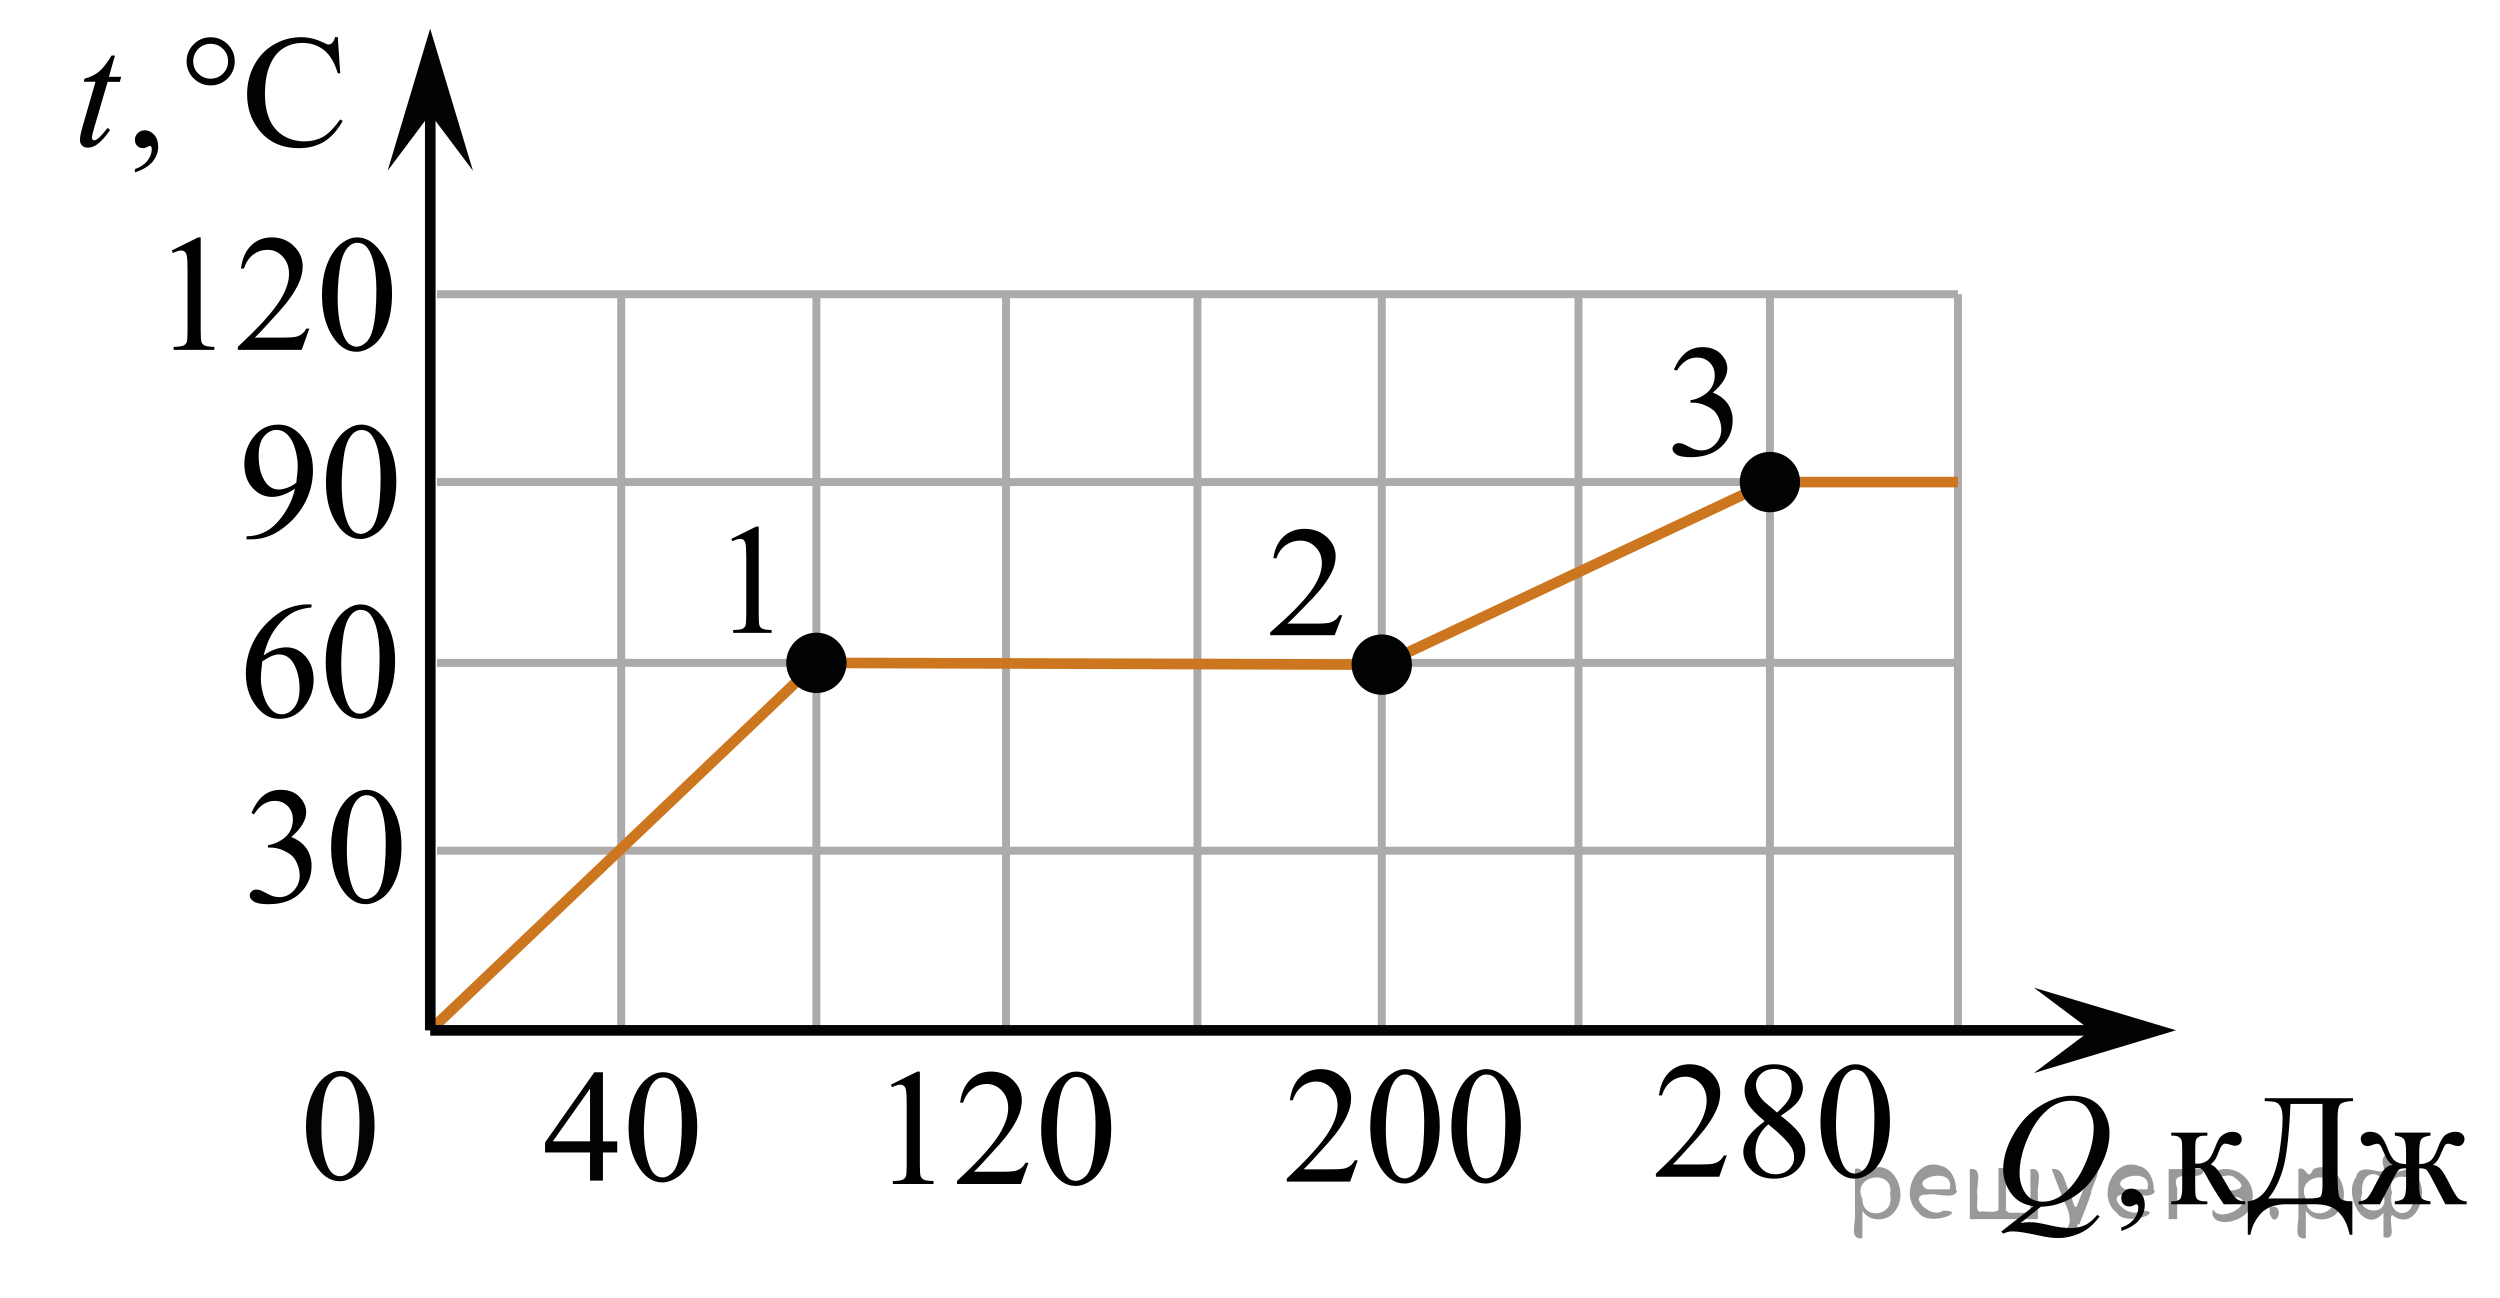 <?xml version="1.0" encoding="utf-8"?>
<!-- Generator: Adobe Illustrator 16.0.0, SVG Export Plug-In . SVG Version: 6.00 Build 0)  -->
<!DOCTYPE svg PUBLIC "-//W3C//DTD SVG 1.1//EN" "http://www.w3.org/Graphics/SVG/1.1/DTD/svg11.dtd">
<svg version="1.1" id="Слой_1" xmlns="http://www.w3.org/2000/svg" xmlns:xlink="http://www.w3.org/1999/xlink" x="0px" y="0px"
	 width="235.094px" height="122.049px" viewBox="8.865 223.758 235.094 122.049"
	 enable-background="new 8.865 223.758 235.094 122.049" xml:space="preserve">
<path fill="none" stroke="#CC761F" stroke-width="1.25" stroke-linecap="round" stroke-linejoin="round" stroke-miterlimit="10" d="
	M98.408-99.639"/>
<polygon fill="#010202" points="505.152,254.643 499.802,250.632 513.17,254.637 499.808,258.656 "/>
<polygon fill="#010202" points="348.519,149.195 344.51,154.543 348.515,141.175 352.535,154.541 "/>
<line fill="none" stroke="#ADAAAA" stroke-width="0.75" stroke-miterlimit="10" x1="371.189" y1="254.615" x2="371.189" y2="168.508"/>
<line fill="none" stroke="#ADAAAA" stroke-width="0.75" stroke-miterlimit="10" x1="393.19" y1="254.615" x2="393.19" y2="168.508"/>
<line fill="none" stroke="#ADAAAA" stroke-width="0.75" stroke-miterlimit="10" x1="415.511" y1="255.244" x2="415.511" y2="168.496"/>
<line fill="none" stroke="#ADAAAA" stroke-width="0.75" stroke-miterlimit="10" x1="437.19" y1="254.615" x2="437.19" y2="168.508"/>
<line fill="none" stroke="#ADAAAA" stroke-width="0.75" stroke-miterlimit="10" x1="460.523" y1="254.615" x2="460.523" y2="168.508"/>
<line fill="none" stroke="#ADAAAA" stroke-width="0.75" stroke-miterlimit="10" x1="482.523" y1="254.615" x2="482.523" y2="168.508"/>
<line fill="none" stroke="#ADAAAA" stroke-width="0.75" stroke-miterlimit="10" x1="348.523" y1="168.496" x2="482.523" y2="168.519"/>
<line fill="none" stroke="#ADAAAA" stroke-width="0.75" stroke-miterlimit="10" x1="348.523" y1="189.826" x2="482.523" y2="189.849"/>
<line fill="none" stroke="#ADAAAA" stroke-width="0.75" stroke-miterlimit="10" x1="348.523" y1="211.364" x2="482.523" y2="211.387"/>
<line fill="none" stroke="#ADAAAA" stroke-width="0.75" stroke-miterlimit="10" x1="348.511" y1="233.159" x2="482.511" y2="233.182"/>
<g>
	<g>
		<g>
			<g>
				<g>
					<g>
						<g>
							<g>
								<defs>
									<rect id="SVGID_1_" x="493.646" y="256.244" width="25.012" height="17.115"/>
								</defs>
								<clipPath id="SVGID_2_">
									<use xlink:href="#SVGID_1_"  overflow="visible"/>
								</clipPath>
								<g clip-path="url(#SVGID_2_)">
									<path fill="#010202" d="M501.176,270.498v-0.313c0.481-0.159,0.856-0.409,1.129-0.746c0.266-0.336,0.396-0.69,0.396-1.067
										c0-0.094-0.02-0.166-0.063-0.228c-0.031-0.043-0.064-0.063-0.103-0.063c-0.053,0-0.162,0.047-0.338,0.145
										c-0.086,0.041-0.176,0.063-0.27,0.063c-0.232,0-0.416-0.067-0.553-0.207c-0.14-0.135-0.207-0.323-0.207-0.563
										c0-0.229,0.092-0.431,0.268-0.594c0.176-0.164,0.393-0.246,0.646-0.246c0.313,0,0.588,0.135,0.83,0.403
										c0.241,0.272,0.362,0.631,0.362,1.078c0,0.485-0.17,0.938-0.508,1.354C502.439,269.929,501.904,270.256,501.176,270.498z"
										/>
								</g>
							</g>
						</g>
					</g>
				</g>
			</g>
		</g>
		<g>
			<g>
				<g>
					<g>
						<g>
							<g>
								<defs>
									<rect id="SVGID_3_" x="493.646" y="256.244" width="25.012" height="17.115"/>
								</defs>
								<clipPath id="SVGID_4_">
									<use xlink:href="#SVGID_3_"  overflow="visible"/>
								</clipPath>
								<g clip-path="url(#SVGID_4_)">
									<path fill="#010202" d="M515.362,265.627c-0.176,0.854-0.518,1.51-1.026,1.971c-0.509,0.459-1.07,0.689-1.688,0.689
										c-0.731,0-1.373-0.313-1.924-0.932c-0.545-0.615-0.82-1.447-0.82-2.502c0-1.019,0.306-1.846,0.91-2.479
										c0.605-0.637,1.332-0.957,2.184-0.957c0.638,0,1.158,0.17,1.568,0.51c0.408,0.338,0.613,0.688,0.613,1.051
										c0,0.179-0.06,0.324-0.172,0.435c-0.117,0.11-0.275,0.166-0.482,0.166c-0.279,0-0.488-0.088-0.629-0.269
										c-0.082-0.102-0.135-0.287-0.16-0.563c-0.022-0.278-0.123-0.49-0.285-0.637c-0.166-0.142-0.396-0.214-0.688-0.214
										c-0.469,0-0.853,0.177-1.142,0.521c-0.381,0.463-0.569,1.072-0.569,1.832c0,0.771,0.188,1.455,0.567,2.047
										c0.379,0.592,0.894,0.887,1.537,0.887c0.461,0,0.877-0.155,1.244-0.473c0.26-0.217,0.512-0.611,0.758-1.182
										L515.362,265.627z"/>
								</g>
							</g>
						</g>
					</g>
				</g>
			</g>
		</g>
		<g>
			<g>
				<g>
					<g>
						<g>
							<g>
								<defs>
									<rect id="SVGID_5_" x="493.646" y="256.244" width="25.012" height="17.115"/>
								</defs>
								<clipPath id="SVGID_6_">
									<use xlink:href="#SVGID_5_"  overflow="visible"/>
								</clipPath>
								<g clip-path="url(#SVGID_6_)">
									<path fill="#010202" d="M499.388,259.932l-0.553,1.924h1.108l-0.121,0.445h-1.104l-1.215,4.172
										c-0.136,0.446-0.201,0.737-0.201,0.869c0,0.082,0.021,0.143,0.059,0.186c0.037,0.045,0.082,0.063,0.133,0.063
										c0.119,0,0.275-0.082,0.472-0.248c0.11-0.095,0.362-0.386,0.756-0.869l0.229,0.18c-0.43,0.631-0.844,1.074-1.229,1.336
										c-0.264,0.176-0.531,0.269-0.801,0.269c-0.205,0-0.377-0.063-0.506-0.194c-0.136-0.131-0.201-0.295-0.201-0.5
										c0-0.252,0.076-0.645,0.227-1.166l1.187-4.094h-1.07l0.07-0.274c0.52-0.142,0.948-0.354,1.295-0.634
										c0.344-0.278,0.729-0.771,1.147-1.461L499.388,259.932L499.388,259.932z"/>
								</g>
							</g>
						</g>
					</g>
				</g>
			</g>
		</g>
	</g>
</g>
<line fill="none" stroke="#CC761F" stroke-miterlimit="10" x1="348.523" y1="211.364" x2="371.189" y2="254.615"/>
<line fill="none" stroke="#CC761F" stroke-miterlimit="10" x1="371.189" y1="254.615" x2="437.19" y2="168.508"/>
<line fill="none" stroke="#CC761F" stroke-miterlimit="10" x1="437.19" y1="168.508" x2="482.511" y2="233.182"/>
<line fill="none" stroke="#010202" stroke-miterlimit="10" x1="348.522" y1="254.615" x2="505.152" y2="254.678"/>
<line fill="none" stroke="#010202" stroke-miterlimit="10" x1="348.523" y1="254.615" x2="348.523" y2="145.632"/>
<g>
	<g>
		<g>
			<g>
				<g>
					<g>
						<defs>
							<rect id="SVGID_7_" x="297.877" y="136.888" width="46.633" height="21.939"/>
						</defs>
						<clipPath id="SVGID_8_">
							<use xlink:href="#SVGID_7_"  overflow="visible"/>
						</clipPath>
						<g clip-path="url(#SVGID_8_)">
							<path fill="#010202" d="M313.771,154.478v-0.324c0.506-0.166,0.896-0.426,1.176-0.773c0.275-0.352,0.416-0.727,0.416-1.117
								c0-0.094-0.021-0.172-0.066-0.234c-0.033-0.043-0.064-0.064-0.104-0.064c-0.057,0-0.172,0.049-0.354,0.146
								c-0.088,0.043-0.182,0.064-0.277,0.064c-0.24,0-0.434-0.07-0.574-0.213c-0.143-0.145-0.213-0.34-0.213-0.59
								c0-0.24,0.094-0.447,0.273-0.619c0.188-0.172,0.408-0.26,0.676-0.26c0.322,0,0.611,0.143,0.863,0.426
								c0.254,0.281,0.381,0.654,0.381,1.123c0,0.506-0.176,0.979-0.525,1.408C315.088,153.886,314.531,154.228,313.771,154.478z"/>
						</g>
					</g>
				</g>
			</g>
		</g>
		<g>
			<g>
				<g>
					<g>
						<defs>
							<rect id="SVGID_9_" x="297.877" y="136.888" width="46.633" height="21.939"/>
						</defs>
						<clipPath id="SVGID_10_">
							<use xlink:href="#SVGID_9_"  overflow="visible"/>
						</clipPath>
						<g clip-path="url(#SVGID_10_)">
							<path fill="#010202" d="M325.344,150.207l2.105-4.986h2.273v0.279c-0.334,0-0.555,0.031-0.666,0.102
								c-0.109,0.064-0.195,0.146-0.262,0.244c-0.063,0.1-0.098,0.418-0.098,0.959v3.58c0,0.467,0.021,0.768,0.07,0.9
								c0.047,0.137,0.143,0.236,0.285,0.307c0.146,0.066,0.367,0.104,0.666,0.104v0.271h-3.262v-0.271
								c0.4,0,0.672-0.074,0.811-0.225s0.207-0.512,0.207-1.086v-4.063l-2.389,5.645h-0.26l-2.43-5.645v4.063
								c0,0.465,0.021,0.766,0.07,0.898c0.051,0.139,0.146,0.238,0.287,0.309c0.145,0.066,0.363,0.104,0.662,0.104v0.271h-2.576
								v-0.271c0.438,0,0.719-0.08,0.84-0.238c0.123-0.16,0.188-0.52,0.188-1.072v-3.58c0-0.523-0.027-0.836-0.082-0.934
								c-0.055-0.096-0.139-0.182-0.25-0.258c-0.111-0.074-0.344-0.111-0.689-0.111v-0.281h2.371L325.344,150.207z"/>
							<path fill="#010202" d="M334.377,141.492l-3.617,10.684h-0.588l3.613-10.684H334.377z"/>
							<path fill="#010202" d="M340.588,149.404c-0.184,0.891-0.537,1.572-1.066,2.053c-0.529,0.479-1.117,0.719-1.762,0.719
								c-0.768,0-1.436-0.32-2.004-0.965c-0.566-0.645-0.854-1.514-0.854-2.605c0-1.063,0.313-1.926,0.943-2.586
								c0.633-0.664,1.391-0.994,2.271-0.994c0.662,0,1.207,0.176,1.637,0.525c0.428,0.352,0.643,0.715,0.643,1.094
								c0,0.188-0.063,0.338-0.182,0.453c-0.121,0.115-0.289,0.174-0.504,0.174c-0.291,0-0.512-0.096-0.656-0.279
								c-0.084-0.104-0.141-0.301-0.166-0.59s-0.127-0.512-0.299-0.664c-0.172-0.145-0.41-0.221-0.715-0.221
								c-0.49,0-0.887,0.182-1.188,0.545c-0.395,0.48-0.598,1.117-0.598,1.906c0,0.809,0.195,1.52,0.594,2.135
								c0.395,0.615,0.93,0.924,1.604,0.924c0.48,0,0.912-0.164,1.297-0.492c0.271-0.229,0.531-0.637,0.787-1.229L340.588,149.404z"
								/>
						</g>
					</g>
				</g>
			</g>
		</g>
		<g>
			<g>
				<g>
					<g>
						<defs>
							<rect id="SVGID_11_" x="297.877" y="136.888" width="46.633" height="21.939"/>
						</defs>
						<clipPath id="SVGID_12_">
							<use xlink:href="#SVGID_11_"  overflow="visible"/>
						</clipPath>
						<g clip-path="url(#SVGID_12_)">
							<path fill="#010202" d="M308.666,151.873c0.145,0.152,0.252,0.307,0.326,0.461c0.053,0.104,0.141,0.383,0.26,0.834
								l0.389-0.582c0.105-0.145,0.23-0.277,0.377-0.404c0.146-0.129,0.275-0.217,0.391-0.264c0.068-0.029,0.146-0.047,0.23-0.047
								c0.127,0,0.23,0.035,0.305,0.105c0.074,0.068,0.111,0.15,0.111,0.246c0,0.113-0.021,0.188-0.064,0.229
								c-0.082,0.072-0.176,0.109-0.281,0.109c-0.063,0-0.129-0.014-0.197-0.039c-0.141-0.047-0.229-0.07-0.277-0.07
								c-0.068,0-0.152,0.041-0.252,0.123c-0.186,0.152-0.398,0.449-0.65,0.891l0.359,1.518c0.059,0.232,0.105,0.373,0.143,0.418
								c0.039,0.045,0.078,0.068,0.113,0.068c0.064,0,0.137-0.033,0.219-0.104c0.162-0.137,0.301-0.313,0.414-0.527l0.154,0.076
								c-0.188,0.35-0.424,0.639-0.707,0.865c-0.162,0.129-0.301,0.195-0.408,0.195c-0.166,0-0.299-0.094-0.396-0.279
								c-0.063-0.111-0.188-0.607-0.385-1.48c-0.459,0.797-0.826,1.311-1.105,1.541c-0.182,0.145-0.354,0.221-0.52,0.221
								c-0.117,0-0.227-0.043-0.322-0.129c-0.068-0.064-0.104-0.15-0.104-0.26c0-0.1,0.033-0.18,0.098-0.242
								c0.066-0.066,0.146-0.1,0.238-0.1c0.096,0,0.193,0.049,0.301,0.143c0.076,0.066,0.137,0.102,0.178,0.102
								c0.035,0,0.08-0.02,0.141-0.066c0.139-0.111,0.322-0.355,0.563-0.729c0.24-0.371,0.396-0.639,0.469-0.803
								c-0.182-0.715-0.277-1.094-0.295-1.135c-0.066-0.191-0.154-0.326-0.266-0.406c-0.109-0.08-0.271-0.119-0.48-0.119
								c-0.066,0-0.146,0.002-0.232,0.008v-0.156L308.666,151.873z"/>
						</g>
					</g>
				</g>
			</g>
		</g>
		<g>
			<g>
				<g>
					<g>
						<defs>
							<rect id="SVGID_13_" x="297.877" y="136.888" width="46.633" height="21.939"/>
						</defs>
						<clipPath id="SVGID_14_">
							<use xlink:href="#SVGID_13_"  overflow="visible"/>
						</clipPath>
						<g clip-path="url(#SVGID_14_)">
							<path fill="#010202" d="M300.48,145.758l2.129-0.457c0.15,0.361,0.273,0.732,0.367,1.109c0.135,0.559,0.24,1.215,0.324,1.977
								c0.039,0.385,0.092,1.191,0.162,2.432c0.613-0.678,0.979-1.098,1.098-1.26c0.646-0.879,1.021-1.396,1.119-1.547
								c0.162-0.26,0.275-0.488,0.338-0.688c0.057-0.146,0.082-0.287,0.082-0.42c0-0.127-0.113-0.273-0.344-0.439
								c-0.227-0.166-0.34-0.354-0.34-0.563c0-0.154,0.063-0.297,0.188-0.42c0.125-0.121,0.271-0.184,0.443-0.184
								c0.207,0,0.391,0.084,0.545,0.254c0.156,0.17,0.236,0.381,0.236,0.631s-0.039,0.49-0.119,0.721
								c-0.127,0.373-0.365,0.83-0.713,1.367c-0.352,0.537-0.912,1.258-1.689,2.162c-0.098,0.113-0.643,0.682-1.635,1.709H302.4
								c-0.115-3.109-0.361-5.049-0.734-5.82c-0.123-0.25-0.328-0.375-0.613-0.375c-0.123,0-0.297,0.021-0.52,0.066L300.48,145.758z
								"/>
						</g>
					</g>
				</g>
			</g>
		</g>
	</g>
</g>
<g>
	<g>
		<defs>
			<rect id="SVGID_15_" x="337.01" y="255.507" width="12.586" height="18.547"/>
		</defs>
		<clipPath id="SVGID_16_">
			<use xlink:href="#SVGID_15_"  overflow="visible"/>
		</clipPath>
		<g clip-path="url(#SVGID_16_)">
		</g>
	</g>
	<g>
		<defs>
			<polygon id="SVGID_17_" points="337.314,274.096 350.01,274.096 350.01,255.603 337.314,255.603 337.314,274.096 			"/>
		</defs>
		<clipPath id="SVGID_18_">
			<use xlink:href="#SVGID_17_"  overflow="visible"/>
		</clipPath>
		<g clip-path="url(#SVGID_18_)">
			<path d="M340.206,264.714c0-1.182,0.177-2.199,0.53-3.052c0.354-0.854,0.824-1.489,1.41-1.906
				c0.454-0.331,0.924-0.497,1.409-0.497c0.788,0,1.495,0.405,2.122,1.215c0.783,1.004,1.174,2.363,1.174,4.08
				c0,1.202-0.172,2.224-0.516,3.063c-0.344,0.841-0.781,1.45-1.314,1.83s-1.047,0.569-1.541,0.569c-0.98,0-1.797-0.583-2.448-1.75
				C340.481,267.284,340.206,266.099,340.206,264.714z M341.691,264.905c0,1.426,0.175,2.59,0.522,3.491
				c0.288,0.759,0.718,1.139,1.288,1.139c0.273,0,0.557-0.124,0.85-0.371c0.293-0.246,0.516-0.66,0.666-1.241
				c0.232-0.876,0.35-2.111,0.35-3.705c0-1.182-0.121-2.167-0.365-2.957c-0.182-0.586-0.416-1.001-0.703-1.245
				c-0.207-0.168-0.457-0.252-0.751-0.252c-0.344,0-0.649,0.155-0.917,0.466c-0.363,0.423-0.611,1.087-0.742,1.994
				C341.757,263.13,341.691,264.024,341.691,264.905z"/>
		</g>
	</g>
</g>
<g>
	<g>
		<defs>
			<rect id="SVGID_19_" x="336.871" y="223.557" width="12.586" height="18.546"/>
		</defs>
		<clipPath id="SVGID_20_">
			<use xlink:href="#SVGID_19_"  overflow="visible"/>
		</clipPath>
		<g clip-path="url(#SVGID_20_)">
		</g>
	</g>
	<g>
		<defs>
			<polygon id="SVGID_21_" points="337.037,242.422 349.734,242.422 349.734,223.928 337.037,223.928 337.037,242.422 			"/>
		</defs>
		<clipPath id="SVGID_22_">
			<use xlink:href="#SVGID_21_"  overflow="visible"/>
		</clipPath>
		<g clip-path="url(#SVGID_22_)">
			<path d="M345.897,227.802l-0.591,1.299h-3.091l-0.675,1.391c1.339,0.199,2.399,0.7,3.183,1.505
				c0.672,0.693,1.008,1.508,1.008,2.445c0,0.545-0.11,1.049-0.33,1.513s-0.496,0.858-0.829,1.185
				c-0.334,0.325-0.705,0.588-1.114,0.786c-0.58,0.28-1.177,0.421-1.788,0.421c-0.616,0-1.064-0.106-1.345-0.317
				s-0.42-0.444-0.42-0.699c0-0.143,0.058-0.269,0.174-0.378s0.263-0.164,0.439-0.164c0.131,0,0.246,0.021,0.345,0.061
				c0.099,0.041,0.267,0.146,0.504,0.313c0.379,0.265,0.763,0.397,1.151,0.397c0.592,0,1.11-0.226,1.557-0.676
				c0.447-0.451,0.671-1,0.671-1.646c0-0.627-0.199-1.211-0.599-1.754c-0.398-0.542-0.949-0.961-1.651-1.257
				c-0.551-0.229-1.301-0.361-2.25-0.397l1.97-4.026H345.897z"/>
		</g>
	</g>
</g>
<g>
	<g>
		<defs>
			<rect id="SVGID_23_" x="329.695" y="202.438" width="19.541" height="18.546"/>
		</defs>
		<clipPath id="SVGID_24_">
			<use xlink:href="#SVGID_23_"  overflow="visible"/>
		</clipPath>
		<g clip-path="url(#SVGID_24_)">
		</g>
	</g>
	<g>
		<defs>
			<polygon id="SVGID_25_" points="330.344,221.302 350.01,221.302 350.01,202.809 330.344,202.809 330.344,221.302 			"/>
		</defs>
		<clipPath id="SVGID_26_">
			<use xlink:href="#SVGID_25_"  overflow="visible"/>
		</clipPath>
		<g clip-path="url(#SVGID_26_)">
			<path d="M333.041,207.699l2.49-1.23h0.249v8.748c0,0.581,0.024,0.942,0.071,1.085c0.049,0.143,0.147,0.252,0.299,0.329
				c0.15,0.076,0.457,0.119,0.92,0.13v0.282h-3.848v-0.282c0.482-0.011,0.795-0.053,0.936-0.127
				c0.141-0.073,0.238-0.173,0.295-0.298c0.055-0.124,0.082-0.497,0.082-1.119v-5.593c0-0.753-0.025-1.237-0.075-1.451
				c-0.035-0.163-0.099-0.283-0.192-0.359s-0.205-0.114-0.336-0.114c-0.186,0-0.445,0.079-0.777,0.236L333.041,207.699z"/>
			<path d="M339.515,211.924c0-1.182,0.176-2.199,0.527-3.052c0.352-0.854,0.82-1.489,1.402-1.906
				c0.453-0.331,0.922-0.497,1.404-0.497c0.785,0,1.488,0.405,2.113,1.215c0.779,1.004,1.168,2.363,1.168,4.08
				c0,1.202-0.17,2.224-0.512,3.063c-0.344,0.841-0.779,1.45-1.311,1.83c-0.529,0.38-1.041,0.569-1.535,0.569
				c-0.975,0-1.787-0.583-2.436-1.75C339.789,214.494,339.515,213.309,339.515,211.924z M340.994,212.115
				c0,1.426,0.174,2.59,0.52,3.491c0.287,0.759,0.715,1.139,1.283,1.139c0.271,0,0.553-0.124,0.846-0.371
				c0.291-0.246,0.512-0.66,0.662-1.241c0.232-0.876,0.348-2.111,0.348-3.705c0-1.182-0.121-2.167-0.361-2.957
				c-0.182-0.586-0.416-1.001-0.703-1.245c-0.205-0.168-0.455-0.252-0.746-0.252c-0.342,0-0.646,0.155-0.912,0.466
				c-0.363,0.423-0.609,1.087-0.74,1.994C341.058,210.34,340.994,211.234,340.994,212.115z"/>
		</g>
	</g>
</g>
<g>
	<g>
		<defs>
			<rect id="SVGID_27_" x="383.033" y="255.348" width="19.541" height="18.546"/>
		</defs>
		<clipPath id="SVGID_28_">
			<use xlink:href="#SVGID_27_"  overflow="visible"/>
		</clipPath>
		<g clip-path="url(#SVGID_28_)">
		</g>
	</g>
	<g>
		<defs>
			<polygon id="SVGID_29_" points="383.681,274.213 403.347,274.213 403.347,255.719 383.681,255.719 383.681,274.213 			"/>
		</defs>
		<clipPath id="SVGID_30_">
			<use xlink:href="#SVGID_29_"  overflow="visible"/>
		</clipPath>
		<g clip-path="url(#SVGID_30_)">
			<path d="M386.379,260.609l2.49-1.23h0.249v8.748c0,0.581,0.024,0.942,0.071,1.085c0.049,0.143,0.147,0.252,0.299,0.329
				c0.15,0.076,0.457,0.119,0.92,0.13v0.282h-3.848v-0.282c0.482-0.011,0.795-0.053,0.936-0.127
				c0.141-0.073,0.238-0.173,0.295-0.298c0.055-0.124,0.082-0.497,0.082-1.119v-5.593c0-0.753-0.025-1.237-0.075-1.451
				c-0.035-0.163-0.099-0.283-0.192-0.359s-0.205-0.114-0.336-0.114c-0.186,0-0.445,0.079-0.777,0.236L386.379,260.609z"/>
			<path d="M392.853,264.834c0-1.182,0.176-2.199,0.527-3.052c0.352-0.854,0.82-1.489,1.402-1.906
				c0.453-0.331,0.922-0.497,1.404-0.497c0.785,0,1.488,0.405,2.113,1.215c0.779,1.004,1.168,2.363,1.168,4.08
				c0,1.202-0.17,2.224-0.512,3.063c-0.344,0.841-0.779,1.45-1.311,1.83c-0.529,0.38-1.041,0.569-1.535,0.569
				c-0.975,0-1.787-0.583-2.436-1.75C393.127,267.404,392.853,266.219,392.853,264.834z M394.332,265.025
				c0,1.426,0.174,2.59,0.52,3.491c0.287,0.759,0.715,1.139,1.283,1.139c0.271,0,0.553-0.124,0.846-0.371
				c0.291-0.246,0.512-0.66,0.662-1.241c0.232-0.876,0.348-2.111,0.348-3.705c0-1.182-0.121-2.167-0.361-2.957
				c-0.182-0.586-0.416-1.001-0.703-1.245c-0.205-0.168-0.455-0.252-0.746-0.252c-0.342,0-0.646,0.155-0.912,0.466
				c-0.363,0.423-0.609,1.087-0.74,1.994C394.396,263.25,394.332,264.144,394.332,265.025z"/>
		</g>
	</g>
</g>
<g>
	<g>
		<defs>
			<rect id="SVGID_31_" x="330.191" y="180.417" width="18.549" height="18.546"/>
		</defs>
		<clipPath id="SVGID_32_">
			<use xlink:href="#SVGID_31_"  overflow="visible"/>
		</clipPath>
		<g clip-path="url(#SVGID_32_)">
		</g>
	</g>
	<g>
		<defs>
			<polygon id="SVGID_33_" points="330.219,199.281 348.713,199.281 348.713,180.788 330.219,180.788 330.219,199.281 			"/>
		</defs>
		<clipPath id="SVGID_34_">
			<use xlink:href="#SVGID_33_"  overflow="visible"/>
		</clipPath>
		<g clip-path="url(#SVGID_34_)">
			<path d="M332.939,185.677l2.521-1.23h0.252v8.748c0,0.581,0.023,0.942,0.072,1.085s0.148,0.252,0.302,0.329
				c0.153,0.076,0.464,0.119,0.933,0.13v0.282h-3.896v-0.282c0.488-0.011,0.805-0.053,0.947-0.127
				c0.143-0.073,0.241-0.173,0.297-0.298c0.057-0.124,0.084-0.497,0.084-1.119v-5.593c0-0.753-0.025-1.237-0.076-1.451
				c-0.035-0.163-0.1-0.283-0.194-0.359s-0.208-0.114-0.34-0.114c-0.188,0-0.451,0.079-0.787,0.236L332.939,185.677z"/>
			<path d="M345.72,184.661l-0.596,1.299h-3.117l-0.68,1.391c1.35,0.199,2.42,0.7,3.209,1.505c0.678,0.693,1.016,1.508,1.016,2.445
				c0,0.545-0.109,1.049-0.332,1.513c-0.221,0.464-0.5,0.858-0.836,1.185c-0.336,0.325-0.711,0.588-1.123,0.786
				c-0.586,0.28-1.188,0.421-1.803,0.421c-0.623,0-1.074-0.106-1.357-0.317c-0.282-0.211-0.424-0.444-0.424-0.699
				c0-0.143,0.059-0.269,0.176-0.378s0.266-0.164,0.443-0.164c0.133,0,0.248,0.021,0.348,0.061c0.1,0.041,0.268,0.146,0.508,0.313
				c0.383,0.265,0.77,0.397,1.162,0.397c0.596,0,1.119-0.226,1.57-0.676c0.449-0.451,0.676-1,0.676-1.646
				c0-0.627-0.201-1.211-0.604-1.754c-0.402-0.542-0.959-0.961-1.666-1.257c-0.555-0.229-1.313-0.361-2.27-0.397l1.986-4.026H345.72
				z"/>
		</g>
	</g>
</g>
<g>
	<g>
		<defs>
			<rect id="SVGID_35_" x="329.033" y="159.087" width="20.866" height="18.546"/>
		</defs>
		<clipPath id="SVGID_36_">
			<use xlink:href="#SVGID_35_"  overflow="visible"/>
		</clipPath>
		<g clip-path="url(#SVGID_36_)">
		</g>
	</g>
	<g>
		<defs>
			<polygon id="SVGID_37_" points="329.06,177.951 349.829,177.951 349.829,159.458 329.06,159.458 329.06,177.951 			"/>
		</defs>
		<clipPath id="SVGID_38_">
			<use xlink:href="#SVGID_37_"  overflow="visible"/>
		</clipPath>
		<g clip-path="url(#SVGID_38_)">
			<path d="M338.594,171.685l-0.707,1.994h-5.949v-0.282c1.75-1.641,2.982-2.98,3.696-4.02s1.07-1.988,1.07-2.85
				c0-0.657-0.195-1.196-0.587-1.619s-0.86-0.635-1.406-0.635c-0.495,0-0.94,0.149-1.335,0.447
				c-0.394,0.298-0.686,0.734-0.873,1.311h-0.275c0.124-0.942,0.442-1.666,0.955-2.17c0.514-0.505,1.154-0.757,1.923-0.757
				c0.818,0,1.501,0.271,2.049,0.811c0.548,0.539,0.821,1.176,0.821,1.909c0,0.525-0.118,1.05-0.356,1.574
				c-0.367,0.825-0.962,1.699-1.785,2.621c-1.234,1.385-2.005,2.221-2.313,2.506h2.633c0.535,0,0.911-0.021,1.126-0.062
				c0.216-0.041,0.41-0.123,0.584-0.248s0.325-0.302,0.454-0.531H338.594z"/>
			<path d="M339.777,168.56c0-1.182,0.173-2.199,0.521-3.052c0.347-0.854,0.808-1.489,1.383-1.906
				c0.446-0.331,0.907-0.497,1.383-0.497c0.773,0,1.468,0.405,2.083,1.215c0.769,1.004,1.152,2.363,1.152,4.08
				c0,1.202-0.169,2.224-0.506,3.063c-0.337,0.841-0.767,1.45-1.29,1.83s-1.027,0.569-1.514,0.569c-0.962,0-1.762-0.583-2.401-1.75
				C340.047,171.131,339.777,169.946,339.777,168.56z M341.234,168.752c0,1.426,0.171,2.59,0.514,3.491
				c0.282,0.759,0.703,1.139,1.264,1.139c0.268,0,0.546-0.124,0.833-0.371c0.287-0.246,0.506-0.66,0.654-1.241
				c0.229-0.876,0.343-2.111,0.343-3.705c0-1.182-0.119-2.167-0.357-2.957c-0.179-0.586-0.409-1.001-0.691-1.245
				c-0.203-0.168-0.449-0.252-0.736-0.252c-0.337,0-0.638,0.155-0.9,0.466c-0.356,0.423-0.6,1.087-0.729,1.994
				C341.299,166.976,341.234,167.871,341.234,168.752z"/>
		</g>
	</g>
</g>
<g>
	<g>
		<defs>
			<rect id="SVGID_39_" x="426.758" y="255.189" width="20.866" height="18.546"/>
		</defs>
		<clipPath id="SVGID_40_">
			<use xlink:href="#SVGID_39_"  overflow="visible"/>
		</clipPath>
		<g clip-path="url(#SVGID_40_)">
		</g>
	</g>
	<g>
		<defs>
			<polygon id="SVGID_41_" points="426.785,274.053 447.553,274.053 447.553,255.56 426.785,255.56 426.785,274.053 			"/>
		</defs>
		<clipPath id="SVGID_42_">
			<use xlink:href="#SVGID_41_"  overflow="visible"/>
		</clipPath>
		<g clip-path="url(#SVGID_42_)">
			<path d="M436.319,267.788l-0.707,1.994h-5.949V269.5c1.75-1.641,2.982-2.98,3.696-4.02s1.07-1.988,1.07-2.85
				c0-0.657-0.195-1.196-0.587-1.619s-0.86-0.635-1.406-0.635c-0.495,0-0.94,0.149-1.335,0.447
				c-0.394,0.298-0.686,0.734-0.873,1.311h-0.275c0.124-0.942,0.442-1.666,0.955-2.17c0.514-0.505,1.154-0.757,1.923-0.757
				c0.818,0,1.501,0.271,2.049,0.811c0.548,0.539,0.821,1.176,0.821,1.909c0,0.525-0.118,1.05-0.356,1.574
				c-0.367,0.825-0.962,1.699-1.785,2.621c-1.234,1.385-2.005,2.221-2.313,2.506h2.633c0.535,0,0.911-0.021,1.126-0.062
				c0.216-0.041,0.41-0.123,0.584-0.248s0.325-0.302,0.454-0.531H436.319z"/>
			<path d="M437.502,264.663c0-1.182,0.173-2.199,0.521-3.052c0.347-0.854,0.808-1.489,1.383-1.906
				c0.446-0.331,0.907-0.497,1.383-0.497c0.773,0,1.468,0.405,2.083,1.215c0.769,1.004,1.152,2.363,1.152,4.08
				c0,1.202-0.169,2.224-0.506,3.063c-0.337,0.841-0.767,1.45-1.29,1.83s-1.027,0.569-1.514,0.569c-0.962,0-1.762-0.583-2.401-1.75
				C437.771,267.233,437.502,266.049,437.502,264.663z M438.959,264.854c0,1.426,0.171,2.59,0.514,3.491
				c0.282,0.759,0.703,1.139,1.264,1.139c0.268,0,0.546-0.124,0.833-0.371c0.287-0.246,0.506-0.66,0.654-1.241
				c0.229-0.876,0.343-2.111,0.343-3.705c0-1.182-0.119-2.167-0.357-2.957c-0.179-0.586-0.409-1.001-0.691-1.245
				c-0.203-0.168-0.449-0.252-0.736-0.252c-0.337,0-0.638,0.155-0.9,0.466c-0.356,0.423-0.6,1.087-0.729,1.994
				C439.023,263.079,438.959,263.973,438.959,264.854z"/>
		</g>
	</g>
</g>
<g>
	<g>
		<defs>
			<rect id="SVGID_43_" x="472.354" y="255.03" width="19.541" height="18.546"/>
		</defs>
		<clipPath id="SVGID_44_">
			<use xlink:href="#SVGID_43_"  overflow="visible"/>
		</clipPath>
		<g clip-path="url(#SVGID_44_)">
		</g>
	</g>
	<g>
		<defs>
			<polygon id="SVGID_45_" points="473.002,273.894 492.669,273.894 492.669,255.401 473.002,255.401 473.002,273.894 			"/>
		</defs>
		<clipPath id="SVGID_46_">
			<use xlink:href="#SVGID_45_"  overflow="visible"/>
		</clipPath>
		<g clip-path="url(#SVGID_46_)">
			<path d="M475.892,261.246c0.292-0.698,0.66-1.236,1.105-1.616c0.445-0.379,1-0.569,1.664-0.569c0.819,0,1.448,0.271,1.886,0.811
				c0.332,0.402,0.498,0.832,0.498,1.291c0,0.754-0.468,1.533-1.403,2.338c0.629,0.249,1.104,0.605,1.426,1.069
				s0.482,1.009,0.482,1.635c0,0.896-0.281,1.674-0.844,2.33c-0.734,0.856-1.799,1.284-3.191,1.284c-0.689,0-1.158-0.087-1.408-0.26
				c-0.248-0.173-0.373-0.359-0.373-0.558c0-0.148,0.059-0.278,0.178-0.39c0.117-0.112,0.26-0.168,0.426-0.168
				c0.126,0,0.254,0.02,0.385,0.061c0.086,0.025,0.279,0.118,0.581,0.279c0.302,0.16,0.511,0.256,0.626,0.286
				c0.187,0.057,0.385,0.084,0.596,0.084c0.514,0,0.96-0.201,1.34-0.604s0.569-0.879,0.569-1.429c0-0.402-0.088-0.795-0.264-1.177
				c-0.131-0.285-0.274-0.501-0.431-0.649c-0.216-0.203-0.513-0.388-0.89-0.554c-0.378-0.165-0.763-0.248-1.154-0.248h-0.241v-0.229
				c0.396-0.051,0.795-0.196,1.195-0.436s0.69-0.527,0.871-0.863c0.182-0.336,0.271-0.705,0.271-1.107
				c0-0.524-0.162-0.949-0.486-1.272s-0.729-0.485-1.211-0.485c-0.779,0-1.431,0.423-1.953,1.269L475.892,261.246z"/>
			<path d="M483.392,264.515c0-1.182,0.176-2.199,0.527-3.052c0.353-0.854,0.82-1.489,1.403-1.906
				c0.453-0.331,0.921-0.497,1.403-0.497c0.785,0,1.489,0.405,2.113,1.215c0.779,1.004,1.169,2.363,1.169,4.08
				c0,1.202-0.171,2.224-0.513,3.063c-0.343,0.841-0.778,1.45-1.31,1.83c-0.53,0.38-1.042,0.569-1.535,0.569
				c-0.976,0-1.788-0.583-2.437-1.75C483.666,267.086,483.392,265.901,483.392,264.515z M484.871,264.707
				c0,1.426,0.174,2.59,0.521,3.491c0.287,0.759,0.714,1.139,1.282,1.139c0.271,0,0.554-0.124,0.846-0.371
				c0.291-0.246,0.513-0.66,0.663-1.241c0.231-0.876,0.348-2.111,0.348-3.705c0-1.182-0.121-2.167-0.362-2.957
				c-0.181-0.586-0.415-1.001-0.702-1.245c-0.206-0.168-0.455-0.252-0.746-0.252c-0.343,0-0.646,0.155-0.913,0.466
				c-0.362,0.423-0.608,1.087-0.739,1.994C484.936,262.931,484.871,263.826,484.871,264.707z"/>
		</g>
	</g>
</g>
<line fill="none" stroke="#000000" stroke-miterlimit="10" stroke-dasharray="7.5,3" x1="40.471" y1="366.79" x2="36.804" y2="371.956"/>
<line fill="none" stroke="#000000" stroke-miterlimit="10" stroke-dasharray="7.5,3" x1="44.138" y1="366.79" x2="40.471" y2="371.956"/>
<line fill="none" stroke="#000000" stroke-miterlimit="10" stroke-dasharray="7.5,3" x1="47.805" y1="366.79" x2="44.138" y2="371.956"/>
<line fill="none" stroke="#000000" stroke-miterlimit="10" stroke-dasharray="7.5,3" x1="51.472" y1="366.79" x2="47.805" y2="371.956"/>
<line fill="none" stroke="#000000" stroke-miterlimit="10" stroke-dasharray="7.5,3" x1="54.804" y1="366.79" x2="51.137" y2="371.956"/>
<line fill="none" stroke="#000000" stroke-miterlimit="10" stroke-dasharray="7.5,3" x1="58.471" y1="366.79" x2="54.804" y2="371.956"/>
<line fill="none" stroke="#000000" stroke-miterlimit="10" stroke-dasharray="7.5,3" x1="62.138" y1="366.79" x2="58.471" y2="371.956"/>
<line fill="none" stroke="#000000" stroke-miterlimit="10" stroke-dasharray="7.5,3" x1="65.805" y1="366.79" x2="62.138" y2="371.956"/>
<line fill="none" stroke="#000000" stroke-miterlimit="10" stroke-dasharray="7.5,3" x1="69.472" y1="366.79" x2="65.805" y2="371.956"/>
<line fill="none" stroke="#000000" stroke-miterlimit="10" stroke-dasharray="7.5,3" x1="73.139" y1="366.79" x2="69.472" y2="371.956"/>
<line fill="none" stroke="#000000" stroke-miterlimit="10" stroke-dasharray="7.5,3" x1="76.806" y1="366.79" x2="73.139" y2="371.956"/>
<line fill="none" stroke="#000000" stroke-miterlimit="10" stroke-dasharray="7.5,3" x1="80.473" y1="366.79" x2="76.806" y2="371.956"/>
<line fill="none" stroke="#000000" stroke-miterlimit="10" stroke-dasharray="7.5,3" x1="83.805" y1="366.79" x2="80.138" y2="371.956"/>
<line fill="none" stroke="#000000" stroke-miterlimit="10" stroke-dasharray="7.5,3" x1="87.472" y1="366.79" x2="83.805" y2="371.956"/>
<line fill="none" stroke="#000000" stroke-miterlimit="10" stroke-dasharray="7.5,3" x1="91.139" y1="366.79" x2="87.472" y2="371.956"/>
<line fill="none" stroke="#000000" stroke-miterlimit="10" stroke-dasharray="7.5,3" x1="94.806" y1="366.79" x2="91.139" y2="371.956"/>
<line fill="none" stroke="#000000" stroke-miterlimit="10" stroke-dasharray="7.5,3" x1="97.97" y1="366.79" x2="94.303" y2="371.956"/>
<line fill="none" stroke="#000000" stroke-miterlimit="10" stroke-dasharray="7.5,3" x1="101.637" y1="366.79" x2="97.97" y2="371.956"/>
<line fill="none" stroke="#000000" stroke-miterlimit="10" stroke-dasharray="7.5,3" x1="105.304" y1="366.79" x2="101.637" y2="371.956"/>
<line fill="none" stroke="#000000" stroke-miterlimit="10" stroke-dasharray="7.5,3" x1="108.971" y1="366.79" x2="105.304" y2="371.956"/>
<line fill="none" stroke="#000000" stroke-miterlimit="10" stroke-dasharray="7.5,3" x1="112.303" y1="366.79" x2="108.636" y2="371.956"/>
<line fill="none" stroke="#000000" stroke-miterlimit="10" stroke-dasharray="7.5,3" x1="115.97" y1="366.79" x2="112.303" y2="371.956"/>
<line fill="none" stroke="#000000" stroke-miterlimit="10" stroke-dasharray="7.5,3" x1="119.637" y1="366.79" x2="115.97" y2="371.956"/>
<line fill="none" stroke="#000000" stroke-miterlimit="10" stroke-dasharray="7.5,3" x1="123.304" y1="366.79" x2="119.637" y2="371.956"/>
<line fill="none" stroke="#000000" stroke-miterlimit="10" stroke-dasharray="7.5,3" x1="126.304" y1="366.79" x2="122.637" y2="371.956"/>
<line fill="none" stroke="#000000" stroke-miterlimit="10" stroke-dasharray="7.5,3" x1="129.971" y1="366.79" x2="126.304" y2="371.956"/>
<line fill="none" stroke="#000000" stroke-miterlimit="10" stroke-dasharray="7.5,3" x1="133.638" y1="366.79" x2="129.971" y2="371.956"/>
<line fill="none" stroke="#000000" stroke-miterlimit="10" stroke-dasharray="7.5,3" x1="137.305" y1="366.79" x2="133.638" y2="371.956"/>
<line fill="none" stroke="#000000" stroke-miterlimit="10" stroke-dasharray="7.5,3" x1="140.637" y1="366.79" x2="136.97" y2="371.956"/>
<line fill="none" stroke="#000000" stroke-miterlimit="10" stroke-dasharray="7.5,3" x1="144.304" y1="366.79" x2="140.637" y2="371.956"/>
<line fill="none" stroke="#000000" stroke-miterlimit="10" stroke-dasharray="7.5,3" x1="147.971" y1="366.79" x2="144.304" y2="371.956"/>
<line fill="none" stroke="#000000" stroke-miterlimit="10" stroke-dasharray="7.5,3" x1="151.638" y1="366.79" x2="147.971" y2="371.956"/>
<line fill="none" stroke="#000000" stroke-miterlimit="10" stroke-dasharray="7.5,3" x1="155.47" y1="366.79" x2="151.803" y2="371.956"/>
<line fill="none" stroke="#000000" stroke-miterlimit="10" stroke-dasharray="7.5,3" x1="159.137" y1="366.79" x2="155.47" y2="371.956"/>
<line fill="none" stroke="#000000" stroke-miterlimit="10" stroke-dasharray="7.5,3" x1="162.804" y1="366.79" x2="159.137" y2="371.956"/>
<line fill="none" stroke="#000000" stroke-miterlimit="10" stroke-dasharray="7.5,3" x1="166.471" y1="366.79" x2="162.804" y2="371.956"/>
<line fill="none" stroke="#000000" stroke-miterlimit="10" stroke-dasharray="7.5,3" x1="169.803" y1="366.79" x2="166.136" y2="371.956"/>
<line fill="none" stroke="#000000" stroke-miterlimit="10" stroke-dasharray="7.5,3" x1="173.47" y1="366.79" x2="169.803" y2="371.956"/>
<line fill="none" stroke="#000000" stroke-miterlimit="10" stroke-dasharray="7.5,3" x1="177.137" y1="366.79" x2="173.47" y2="371.956"/>
<line fill="none" stroke="#000000" stroke-miterlimit="10" stroke-dasharray="7.5,3" x1="180.804" y1="366.79" x2="177.137" y2="371.956"/>
<polygon fill="#010202" points="52.265,420.964 48.255,426.311 52.261,412.946 56.281,426.309 "/>
<polygon fill="#010202" points="202.556,503.26 197.207,499.25 210.576,503.256 197.213,507.273 "/>
<g>
	<g>
		<defs>
			<rect id="SVGID_47_" x="-23.001" y="369.373" width="12.584" height="13.578"/>
		</defs>
		<clipPath id="SVGID_48_">
			<use xlink:href="#SVGID_47_"  overflow="visible"/>
		</clipPath>
		<g clip-path="url(#SVGID_48_)">
		</g>
	</g>
	<g>
		<defs>
			<polygon id="SVGID_49_" points="-22.836,382.992 -10.139,382.992 -10.139,369.125 -22.836,369.125 -22.836,382.992 			"/>
		</defs>
		<clipPath id="SVGID_50_">
			<use xlink:href="#SVGID_49_"  overflow="visible"/>
		</clipPath>
		<g clip-path="url(#SVGID_50_)">
			<path d="M-16.836,372.095c0.248,0.258,0.435,0.517,0.561,0.774c0.092,0.179,0.24,0.648,0.447,1.408l0.667-0.983
				c0.177-0.238,0.392-0.466,0.644-0.682c0.253-0.216,0.476-0.364,0.667-0.443c0.121-0.05,0.255-0.074,0.401-0.074
				c0.218,0,0.391,0.057,0.52,0.171s0.193,0.254,0.193,0.417c0,0.189-0.038,0.318-0.114,0.388c-0.141,0.124-0.303,0.187-0.484,0.187
				c-0.106,0-0.22-0.022-0.341-0.067c-0.237-0.079-0.396-0.119-0.478-0.119c-0.121,0-0.266,0.069-0.432,0.209
				c-0.313,0.258-0.688,0.757-1.122,1.497l0.622,2.563c0.096,0.393,0.177,0.627,0.242,0.704s0.131,0.115,0.197,0.115
				c0.105,0,0.229-0.058,0.371-0.172c0.277-0.228,0.515-0.526,0.712-0.894l0.266,0.134c-0.318,0.586-0.723,1.073-1.213,1.46
				c-0.277,0.219-0.513,0.328-0.704,0.328c-0.283,0-0.508-0.156-0.675-0.469c-0.105-0.194-0.325-1.028-0.659-2.503
				c-0.788,1.346-1.419,2.212-1.895,2.6c-0.308,0.248-0.605,0.372-0.894,0.372c-0.202,0-0.387-0.072-0.553-0.216
				c-0.122-0.109-0.183-0.256-0.183-0.439c0-0.164,0.056-0.301,0.167-0.41s0.248-0.164,0.409-0.164c0.162,0,0.333,0.08,0.516,0.239
				c0.131,0.114,0.231,0.171,0.303,0.171c0.061,0,0.139-0.04,0.234-0.119c0.238-0.188,0.562-0.596,0.971-1.222
				s0.677-1.077,0.803-1.355c-0.313-1.207-0.482-1.845-0.508-1.915c-0.116-0.322-0.268-0.551-0.454-0.685
				c-0.188-0.135-0.463-0.201-0.826-0.201c-0.116,0-0.25,0.005-0.401,0.015v-0.269L-16.836,372.095z"/>
		</g>
	</g>
</g>
<g>
	<g>
		<defs>
			<rect id="SVGID_51_" x="210.577" y="404.651" width="9.274" height="16.56"/>
		</defs>
		<clipPath id="SVGID_52_">
			<use xlink:href="#SVGID_51_"  overflow="visible"/>
		</clipPath>
		<g clip-path="url(#SVGID_52_)">
		</g>
	</g>
	<g>
		<defs>
			<polygon id="SVGID_53_" points="211.088,421.24 220.334,421.24 220.334,405.093 211.088,405.093 211.088,421.24 			"/>
		</defs>
		<clipPath id="SVGID_54_">
			<use xlink:href="#SVGID_53_"  overflow="visible"/>
		</clipPath>
		<g clip-path="url(#SVGID_54_)">
			<path d="M216.855,408.874l-0.554,1.965h1.114l-0.121,0.456h-1.106l-1.221,4.264c-0.132,0.458-0.198,0.754-0.198,0.889
				c0,0.082,0.019,0.145,0.057,0.188c0.038,0.044,0.083,0.065,0.135,0.065c0.118,0,0.274-0.084,0.469-0.253
				c0.113-0.097,0.366-0.393,0.759-0.889l0.234,0.181c-0.436,0.646-0.847,1.101-1.234,1.365c-0.266,0.184-0.532,0.275-0.802,0.275
				c-0.208,0-0.379-0.066-0.511-0.199c-0.133-0.133-0.199-0.302-0.199-0.51c0-0.26,0.076-0.657,0.228-1.192l1.185-4.184h-1.071
				l0.071-0.282c0.52-0.145,0.952-0.36,1.298-0.646c0.346-0.287,0.73-0.784,1.156-1.492H216.855z"/>
		</g>
	</g>
</g>
<g>
	<g>
		<defs>
			<rect id="SVGID_55_" x="74.595" y="269.381" width="9.274" height="16.56"/>
		</defs>
		<clipPath id="SVGID_56_">
			<use xlink:href="#SVGID_55_"  overflow="visible"/>
		</clipPath>
		<g clip-path="url(#SVGID_56_)">
		</g>
	</g>
	<g>
		<defs>
			<polygon id="SVGID_57_" points="75.106,285.969 84.352,285.969 84.352,269.822 75.106,269.822 75.106,285.969 			"/>
		</defs>
		<clipPath id="SVGID_58_">
			<use xlink:href="#SVGID_57_"  overflow="visible"/>
		</clipPath>
		<g clip-path="url(#SVGID_58_)">
			<path d="M77.638,274.433l2.341-1.163h0.234v8.274c0,0.55,0.022,0.892,0.067,1.026s0.138,0.238,0.28,0.311
				c0.142,0.072,0.43,0.113,0.865,0.123v0.268h-3.618v-0.268c0.454-0.01,0.747-0.049,0.88-0.119
				c0.132-0.069,0.225-0.164,0.276-0.282c0.052-0.117,0.078-0.471,0.078-1.059v-5.29c0-0.713-0.023-1.17-0.071-1.373
				c-0.033-0.154-0.093-0.267-0.181-0.339c-0.088-0.073-0.192-0.109-0.315-0.109c-0.175,0-0.419,0.075-0.73,0.225L77.638,274.433z"
				/>
		</g>
	</g>
</g>
<g>
	<g>
		<defs>
			<rect id="SVGID_59_" x="125.208" y="269.601" width="12.584" height="16.56"/>
		</defs>
		<clipPath id="SVGID_60_">
			<use xlink:href="#SVGID_59_"  overflow="visible"/>
		</clipPath>
		<g clip-path="url(#SVGID_60_)">
		</g>
	</g>
	<g>
		<defs>
			<polygon id="SVGID_61_" points="125.373,286.19 138.069,286.19 138.069,270.043 125.373,270.043 125.373,286.19 			"/>
		</defs>
		<clipPath id="SVGID_62_">
			<use xlink:href="#SVGID_61_"  overflow="visible"/>
		</clipPath>
		<g clip-path="url(#SVGID_62_)">
			<path d="M135.096,281.607l-0.72,1.886h-6.062v-0.268c1.783-1.551,3.039-2.818,3.766-3.801c0.728-0.983,1.092-1.882,1.092-2.696
				c0-0.621-0.2-1.132-0.599-1.531c-0.399-0.4-0.877-0.601-1.433-0.601c-0.505,0-0.958,0.142-1.359,0.423
				c-0.402,0.282-0.698,0.695-0.891,1.239h-0.28c0.126-0.891,0.451-1.575,0.974-2.052c0.522-0.478,1.176-0.716,1.959-0.716
				c0.833,0,1.528,0.256,2.087,0.766c0.559,0.511,0.837,1.113,0.837,1.808c0,0.496-0.121,0.992-0.363,1.488
				c-0.374,0.78-0.98,1.606-1.818,2.479c-1.258,1.311-2.043,2.101-2.356,2.371h2.683c0.545,0,0.928-0.02,1.147-0.059
				c0.22-0.038,0.418-0.116,0.595-0.234s0.331-0.285,0.462-0.502H135.096z"/>
		</g>
	</g>
</g>
<line fill="none" stroke="#010202" stroke-miterlimit="10" x1="51.717" y1="503.261" x2="206.816" y2="503.326"/>
<line fill="none" stroke="#010202" stroke-miterlimit="10" x1="52.268" y1="502.949" x2="52.268" y2="417.98"/>
<line fill="none" stroke="#000000" stroke-miterlimit="10" stroke-dasharray="7.5,3" x1="184.054" y1="366.79" x2="180.387" y2="371.956"/>
<line fill="none" stroke="#000000" stroke-miterlimit="10" stroke-dasharray="7.5,3" x1="187.721" y1="366.79" x2="184.054" y2="371.956"/>
<line fill="none" stroke="#000000" stroke-miterlimit="10" stroke-dasharray="7.5,3" x1="191.553" y1="366.79" x2="187.886" y2="371.956"/>
<line fill="none" stroke="#000000" stroke-miterlimit="10" stroke-dasharray="7.5,3" x1="195.22" y1="366.79" x2="191.553" y2="371.956"/>
<line fill="none" stroke="#000000" stroke-miterlimit="10" stroke-dasharray="7.5,3" x1="198.887" y1="366.79" x2="195.22" y2="371.956"/>
<line fill="none" stroke="#000000" stroke-miterlimit="10" stroke-dasharray="7.5,3" x1="202.554" y1="366.79" x2="198.887" y2="371.956"/>
<line fill="none" stroke="#000000" stroke-miterlimit="10" stroke-dasharray="7.5,3" x1="205.886" y1="366.79" x2="202.219" y2="371.956"/>
<g>
	<g>
		<g>
			<g>
				<g>
					<g>
						<g>
							<g>
								<g>
									<g>
										<g>
											<g>
												<g>
													<g>
														<g>
															<g>
																<g>
																	<g>
																		<g>
																			<g>
																				<g>
																					<g>
																						<g>
																							<g>
																								<g>
																									<defs>
																										<rect id="SVGID_63_" x="13.704" y="223.758" width="30.144" height="20.551"/>
																									</defs>
																									<clipPath id="SVGID_64_">
																										<use xlink:href="#SVGID_63_"  overflow="visible"/>
																									</clipPath>
																									<g clip-path="url(#SVGID_64_)">
																										<g enable-background="new    ">
																											<path fill="#010202" d="M21.549,239.972v-0.313c0.504-0.167,0.896-0.435,1.174-0.774
																												c0.274-0.354,0.416-0.725,0.416-1.115c0-0.094-0.021-0.172-0.063-0.229
																												c-0.034-0.044-0.066-0.063-0.104-0.063c-0.056,0-0.173,0.055-0.354,0.146
																												c-0.094,0.045-0.188,0.063-0.281,0.063c-0.236,0-0.437-0.066-0.57-0.214
																												c-0.146-0.144-0.213-0.34-0.213-0.59c0-0.238,0.092-0.443,0.273-0.617
																												c0.187-0.172,0.402-0.258,0.672-0.258c0.319,0,0.607,0.146,0.859,0.422
																												c0.258,0.283,0.385,0.656,0.385,1.123c0,0.506-0.182,0.979-0.523,1.408
																												C22.864,239.381,22.306,239.722,21.549,239.972z"/>
																										</g>
																										<g enable-background="new    ">
																											<path fill="#010202" d="M40.63,227.258l0.229,3.394H40.63c-0.305-1.017-0.735-1.738-1.303-2.187
																												c-0.563-0.445-1.24-0.67-2.029-0.67c-0.664,0-1.262,0.168-1.795,0.504
																												c-0.534,0.338-0.957,0.873-1.264,1.604c-0.312,0.735-0.459,1.649-0.459,2.745
																												c0,0.902,0.146,1.688,0.437,2.354c0.289,0.66,0.725,1.17,1.306,1.521
																												c0.582,0.354,1.245,0.529,1.991,0.529c0.646,0,1.219-0.145,1.714-0.416
																												c0.495-0.276,1.04-0.827,1.638-1.651l0.229,0.146c-0.5,0.89-1.084,1.539-1.75,1.948
																												c-0.668,0.409-1.459,0.611-2.377,0.611c-1.653,0-2.937-0.606-3.845-1.841
																												c-0.676-0.912-1.021-1.979-1.021-3.223c0-0.996,0.228-1.91,0.67-2.744
																												c0.445-0.834,1.063-1.479,1.849-1.938c0.776-0.458,1.64-0.688,2.563-0.688
																												c0.726,0,1.438,0.178,2.135,0.526c0.205,0.104,0.354,0.16,0.439,0.16c0.133,0,0.248-0.052,0.347-0.146
																												c0.127-0.134,0.222-0.313,0.271-0.553h0.26L40.63,227.258L40.63,227.258z"/>
																										</g>
																									</g>
																								</g>
																							</g>
																						</g>
																					</g>
																				</g>
																			</g>
																		</g>
																	</g>
																</g>
															</g>
														</g>
													</g>
												</g>
											</g>
										</g>
									</g>
								</g>
							</g>
						</g>
					</g>
				</g>
			</g>
		</g>
		<g>
			<g>
				<g>
					<g>
						<g>
							<g>
								<g>
									<g>
										<g>
											<g>
												<g>
													<g>
														<g>
															<g>
																<g>
																	<g>
																		<g>
																			<g>
																				<g>
																					<g>
																						<g>
																							<g>
																								<g>
																									<defs>
																										<rect id="SVGID_65_" x="13.704" y="223.758" width="30.144" height="20.551"/>
																									</defs>
																									<clipPath id="SVGID_66_">
																										<use xlink:href="#SVGID_65_"  overflow="visible"/>
																									</clipPath>
																									<g clip-path="url(#SVGID_66_)">
																										<g enable-background="new    ">
																											<path fill="#010202" d="M19.676,228.981l-0.572,2.002h1.154l-0.125,0.471h-1.146l-1.272,4.343
																												c-0.14,0.467-0.205,0.771-0.205,0.904c0,0.083,0.021,0.146,0.063,0.188
																												c0.039,0.045,0.086,0.065,0.14,0.065c0.123,0,0.284-0.089,0.485-0.267
																												c0.112-0.1,0.379-0.396,0.787-0.896l0.238,0.186c-0.445,0.658-0.878,1.121-1.275,1.396
																												c-0.271,0.188-0.557,0.271-0.832,0.271c-0.215,0-0.396-0.063-0.528-0.197
																												c-0.14-0.14-0.205-0.313-0.205-0.521c0-0.269,0.075-0.67,0.233-1.215l1.229-4.264H16.74l0.07-0.285
																												c0.54-0.146,0.987-0.365,1.353-0.658c0.354-0.291,0.758-0.799,1.193-1.521L19.676,228.981
																												L19.676,228.981z"/>
																										</g>
																									</g>
																								</g>
																							</g>
																						</g>
																					</g>
																				</g>
																			</g>
																		</g>
																	</g>
																</g>
															</g>
														</g>
													</g>
												</g>
											</g>
										</g>
									</g>
								</g>
							</g>
						</g>
					</g>
				</g>
			</g>
		</g>
		<g>
			<g>
				<g>
					<g>
						<g>
							<g>
								<g>
									<g>
										<g>
											<g>
												<g>
													<g>
														<g>
															<g>
																<g>
																	<g>
																		<g>
																			<g>
																				<g>
																					<g>
																						<g>
																							<g>
																								<g>
																									<defs>
																										<rect id="SVGID_67_" x="13.704" y="223.758" width="30.144" height="20.551"/>
																									</defs>
																									<clipPath id="SVGID_68_">
																										<use xlink:href="#SVGID_67_"  overflow="visible"/>
																									</clipPath>
																									<g clip-path="url(#SVGID_68_)">
																										<g enable-background="new    ">
																											<path fill="#010202" d="M30.938,229.523c0,0.623-0.221,1.154-0.656,1.604
																												c-0.441,0.438-0.979,0.662-1.604,0.662c-0.627,0-1.162-0.229-1.604-0.662
																												c-0.438-0.438-0.662-0.979-0.662-1.604c0-0.617,0.222-1.146,0.662-1.598
																												c0.438-0.44,0.979-0.662,1.604-0.662c0.623,0,1.153,0.229,1.604,0.662
																												C30.719,228.369,30.938,228.903,30.938,229.523z M30.313,229.517c0-0.451-0.154-0.838-0.479-1.159
																												c-0.315-0.313-0.706-0.479-1.162-0.479c-0.452,0-0.838,0.159-1.159,0.479
																												c-0.318,0.321-0.479,0.708-0.479,1.159c0,0.455,0.156,0.853,0.479,1.162
																												c0.321,0.317,0.709,0.479,1.159,0.479c0.455,0,0.843-0.16,1.162-0.479
																												C30.153,230.361,30.313,229.972,30.313,229.517z"/>
																										</g>
																									</g>
																								</g>
																							</g>
																						</g>
																					</g>
																				</g>
																			</g>
																		</g>
																	</g>
																</g>
															</g>
														</g>
													</g>
												</g>
											</g>
										</g>
									</g>
								</g>
							</g>
						</g>
					</g>
				</g>
			</g>
		</g>
	</g>
</g>
<polygon fill="#020304" points="205.472,320.648 200.126,316.636 213.488,320.642 200.128,324.664 "/>
<path fill="none" stroke="#ADAAAA" stroke-width="0.75" stroke-miterlimit="10" d="M49.323,321.619"/>
<polygon fill="#020304" points="49.323,234.467 45.316,239.815 49.316,226.451 53.342,239.815 "/>
<g enable-background="new    ">
	<path fill="#010202" d="M166.275,258.514c0.283-0.673,0.646-1.189,1.076-1.563c0.438-0.358,0.979-0.549,1.623-0.549
		c0.801,0,1.413,0.264,1.842,0.779c0.321,0.389,0.482,0.803,0.482,1.244c0,0.727-0.455,1.477-1.366,2.251
		c0.61,0.24,1.073,0.584,1.392,1.029c0.313,0.438,0.477,0.973,0.477,1.565c0,0.863-0.271,1.611-0.821,2.244
		c-0.72,0.824-1.754,1.236-3.112,1.236c-0.673,0-1.129-0.084-1.371-0.25c-0.238-0.167-0.356-0.354-0.356-0.537
		c0-0.146,0.06-0.271,0.173-0.376s0.254-0.161,0.416-0.161c0.123,0,0.248,0.021,0.375,0.063c0.084,0.021,0.271,0.109,0.563,0.271
		c0.295,0.153,0.498,0.246,0.611,0.271c0.184,0.056,0.375,0.08,0.582,0.08c0.5,0,0.938-0.188,1.307-0.58
		c0.369-0.396,0.563-0.854,0.563-1.377c0-0.396-0.086-0.771-0.26-1.139c-0.129-0.271-0.271-0.479-0.422-0.627
		c-0.213-0.188-0.5-0.373-0.865-0.525c-0.365-0.159-0.74-0.238-1.125-0.238h-0.232v-0.229c0.389-0.055,0.773-0.188,1.166-0.424
		c0.393-0.229,0.674-0.51,0.852-0.83c0.185-0.317,0.271-0.683,0.271-1.063c0-0.507-0.157-0.913-0.479-1.229
		c-0.313-0.313-0.711-0.47-1.182-0.47c-0.762,0-1.396,0.407-1.906,1.229L166.275,258.514z"/>
</g>
<rect x="67.554" y="275.904" fill="none" width="9.521" height="16.438"/>
<rect x="90.363" y="275.906" fill="none" width="12.33" height="16.438"/>
<g>
	<g>
		<g>
			<g>
				<g>
					<g>
						<g>
							<g>
								<g>
									<g>
										<g>
											<g>
												<g>
													<g>
														<g>
															<g>
																<g>
																	<g>
																		<g>
																			<g>
																				<g>
																					<g>
																						<g>
																							<g>
																								<defs>
																									<rect id="SVGID_69_" x="57.363" y="321.074" width="20.552" height="17.813"/>
																								</defs>
																								<clipPath id="SVGID_70_">
																									<use xlink:href="#SVGID_69_"  overflow="visible"/>
																								</clipPath>
																								<g clip-path="url(#SVGID_70_)">
																									<g enable-background="new    ">
																										<path fill="#010202" d="M66.906,331.088v1.045h-1.342v2.645h-1.215v-2.645H60.12v-0.939l4.634-6.604
																											h0.811v6.504L66.906,331.088L66.906,331.088z M64.351,331.088v-4.951l-3.502,4.951H64.351z"/>
																										<path fill="#010202" d="M67.972,329.838c0-1.141,0.172-2.117,0.515-2.939
																											c0.343-0.82,0.8-1.438,1.369-1.836c0.44-0.314,0.897-0.479,1.368-0.479c0.766,0,1.453,0.391,2.062,1.17
																											c0.765,0.967,1.146,2.273,1.146,3.93c0,1.156-0.166,2.146-0.5,2.949
																											c-0.334,0.813-0.765,1.396-1.276,1.771c-0.519,0.357-1.017,0.549-1.498,0.549
																											c-0.951,0-1.744-0.563-2.376-1.688C68.24,332.312,67.972,331.172,67.972,329.838z M69.414,330.021
																											c0,1.373,0.169,2.486,0.514,3.355c0.273,0.729,0.689,1.104,1.25,1.104c0.266,0,0.539-0.119,0.819-0.355
																											c0.284-0.238,0.5-0.637,0.646-1.195c0.229-0.844,0.34-2.023,0.34-3.563c0-1.146-0.116-2.088-0.354-2.854
																											c-0.178-0.564-0.398-0.965-0.688-1.189c-0.199-0.162-0.442-0.242-0.729-0.242
																											c-0.334,0-0.636,0.145-0.896,0.445c-0.354,0.4-0.596,1.051-0.723,1.922
																											C69.478,328.312,69.414,329.174,69.414,330.021z"/>
																									</g>
																								</g>
																							</g>
																						</g>
																					</g>
																				</g>
																			</g>
																		</g>
																	</g>
																</g>
															</g>
														</g>
													</g>
												</g>
											</g>
										</g>
									</g>
								</g>
							</g>
						</g>
					</g>
				</g>
			</g>
		</g>
	</g>
</g>
<g>
	<g>
		<g>
			<defs>
				<rect id="SVGID_71_" x="194.225" y="323.258" width="49.733" height="20.549"/>
			</defs>
			<clipPath id="SVGID_72_">
				<use xlink:href="#SVGID_71_"  overflow="visible"/>
			</clipPath>
		</g>
	</g>
	<g>
		<g>
			<defs>
				<rect id="SVGID_73_" x="194.266" y="323.299" width="49.733" height="20.551"/>
			</defs>
			<clipPath id="SVGID_74_">
				<use xlink:href="#SVGID_73_"  overflow="visible"/>
			</clipPath>
			<g clip-path="url(#SVGID_74_)">
				<path fill="#010202" d="M208.342,339.513v-0.322c0.51-0.168,0.904-0.428,1.184-0.777c0.28-0.35,0.42-0.723,0.42-1.113
					c0-0.094-0.021-0.172-0.066-0.234c-0.035-0.045-0.069-0.066-0.104-0.066c-0.056,0-0.175,0.049-0.356,0.146
					c-0.089,0.045-0.185,0.064-0.282,0.064c-0.242,0-0.436-0.07-0.579-0.213s-0.215-0.338-0.215-0.588
					c0-0.24,0.093-0.447,0.278-0.619c0.185-0.172,0.412-0.258,0.679-0.258c0.327,0,0.616,0.143,0.872,0.424
					c0.255,0.281,0.382,0.656,0.382,1.123c0,0.504-0.177,0.975-0.53,1.408C209.668,338.922,209.109,339.263,208.342,339.513z"/>
			</g>
		</g>
		<g>
			<defs>
				<rect id="SVGID_75_" x="194.266" y="323.299" width="49.733" height="20.551"/>
			</defs>
			<clipPath id="SVGID_76_">
				<use xlink:href="#SVGID_75_"  overflow="visible"/>
			</clipPath>
			<g clip-path="url(#SVGID_76_)">
				<path fill="#010202" d="M219.99,337.006h-2.004c-0.623-0.896-1.188-1.816-1.691-2.76c-0.118-0.215-0.227-0.377-0.322-0.482
					c-0.096-0.104-0.229-0.156-0.396-0.156c-0.06,0-0.153,0.004-0.281,0.014v1.803c0,0.486,0.027,0.797,0.085,0.932
					c0.057,0.137,0.159,0.232,0.308,0.291c0.149,0.059,0.398,0.088,0.75,0.088v0.271h-3.398v-0.271c0.44,0,0.723-0.078,0.847-0.238
					s0.187-0.516,0.187-1.07v-3.576c0-0.523-0.027-0.836-0.082-0.932s-0.14-0.182-0.252-0.258c-0.115-0.076-0.348-0.113-0.697-0.113
					v-0.279h3.397v0.279c-0.411,0-0.663,0.029-0.761,0.088c-0.098,0.061-0.186,0.131-0.264,0.217
					c-0.08,0.088-0.118,0.42-0.118,0.998v1.324c0.112,0.01,0.19,0.016,0.229,0.016c0.301,0,0.584-0.084,0.85-0.254
					c0.265-0.17,0.5-0.529,0.709-1.078c0.191-0.521,0.353-0.871,0.479-1.053s0.303-0.33,0.526-0.445
					c0.226-0.115,0.462-0.172,0.709-0.172c0.269,0,0.479,0.063,0.639,0.189c0.158,0.129,0.237,0.295,0.237,0.502
					c0,0.17-0.059,0.316-0.172,0.438s-0.271,0.182-0.475,0.182c-0.109,0-0.244-0.031-0.408-0.09
					c-0.207-0.072-0.365-0.109-0.476-0.109c-0.228,0-0.415,0.193-0.563,0.58c-0.168,0.447-0.291,0.736-0.371,0.865
					c-0.078,0.131-0.229,0.303-0.451,0.52c0.152,0.043,0.318,0.156,0.5,0.338c0.181,0.182,0.516,0.699,1.006,1.553
					c0.391,0.684,0.684,1.113,0.879,1.297c0.195,0.18,0.479,0.275,0.85,0.285v0.27H219.99z"/>
				<path fill="#010202" d="M221.836,327.027h8.304v0.271c-0.623,0.021-1.021,0.117-1.194,0.295s-0.26,0.594-0.26,1.25v5.527
					c0,1.068,0.063,1.729,0.186,1.98c0.123,0.254,0.524,0.381,1.203,0.381v3.143h-0.254c-0.147-0.727-0.387-1.313-0.716-1.756
					s-0.702-0.74-1.12-0.891s-0.918-0.225-1.502-0.225h-2.568c-1.123,0-1.947,0.301-2.475,0.904s-0.842,1.26-0.945,1.965h-0.252
					v-3.143c0.795-0.068,1.443-0.541,1.943-1.42c0.499-0.879,0.846-1.955,1.038-3.232c0.192-1.279,0.29-2.328,0.29-3.146
					c0-0.49-0.063-0.852-0.186-1.082c-0.125-0.229-0.271-0.375-0.441-0.434c-0.171-0.059-0.521-0.098-1.051-0.117V327.027
					L221.836,327.027z M224.255,327.572c-0.123,2.908-0.358,4.949-0.704,6.123c-0.348,1.172-0.813,2.094-1.396,2.766h3.727
					c0.662,0,1.061-0.057,1.189-0.172c0.131-0.115,0.196-0.49,0.196-1.123v-7.594H224.255z"/>
				<path fill="#010202" d="M234.068,337.006v-0.271c0.459-0.045,0.752-0.166,0.875-0.365c0.123-0.197,0.186-0.604,0.186-1.217
					v-1.531c-0.326,0-0.543,0.037-0.649,0.111c-0.106,0.072-0.284,0.35-0.538,0.832l-1.275,2.441h-2.004v-0.271
					c0.348-0.025,0.608-0.121,0.787-0.291c0.179-0.168,0.418-0.557,0.72-1.158c0.461-0.918,0.797-1.473,1.01-1.668
					c0.213-0.193,0.442-0.299,0.688-0.318c-0.301-0.129-0.586-0.531-0.853-1.207c-0.129-0.318-0.229-0.527-0.306-0.629
					c-0.074-0.102-0.176-0.15-0.303-0.15c-0.101,0-0.227,0.027-0.379,0.088c-0.224,0.088-0.396,0.133-0.521,0.133
					c-0.197,0-0.354-0.066-0.468-0.199s-0.17-0.291-0.17-0.479c0-0.217,0.086-0.383,0.26-0.496c0.173-0.115,0.376-0.174,0.607-0.174
					c0.405,0,0.73,0.119,0.977,0.357c0.244,0.236,0.479,0.662,0.701,1.275c0.213,0.584,0.451,0.965,0.72,1.141
					c0.269,0.178,0.599,0.266,0.994,0.266v-1.104c0-0.633-0.065-1.043-0.196-1.23c-0.131-0.186-0.419-0.301-0.863-0.346v-0.279
					h3.354v0.279c-0.45,0.049-0.739,0.166-0.868,0.354s-0.192,0.594-0.192,1.223v1.104c0.392,0,0.721-0.088,0.986-0.266
					c0.268-0.176,0.507-0.557,0.721-1.141c0.268-0.754,0.545-1.217,0.834-1.385c0.289-0.166,0.565-0.25,0.827-0.25
					c0.292,0,0.515,0.066,0.664,0.199c0.151,0.133,0.228,0.289,0.228,0.473c0,0.186-0.057,0.346-0.172,0.479
					c-0.112,0.131-0.27,0.197-0.467,0.197c-0.123,0-0.297-0.043-0.52-0.131c-0.153-0.061-0.271-0.09-0.355-0.09
					c-0.145,0-0.253,0.051-0.326,0.15c-0.074,0.102-0.177,0.311-0.306,0.629c-0.267,0.678-0.552,1.08-0.854,1.207
					c0.259,0.021,0.492,0.133,0.705,0.338c0.213,0.207,0.539,0.748,0.979,1.627c0.312,0.617,0.558,1.014,0.733,1.182
					c0.18,0.17,0.44,0.266,0.787,0.291v0.271h-2.004l-1.275-2.441c-0.252-0.482-0.432-0.76-0.538-0.832
					c-0.106-0.074-0.322-0.111-0.647-0.111v1.531c0,0.701,0.071,1.127,0.219,1.275c0.146,0.15,0.427,0.252,0.842,0.307v0.271
					H234.068z"/>
			</g>
		</g>
		<g>
			<defs>
				<rect id="SVGID_77_" x="194.266" y="323.299" width="49.733" height="20.551"/>
			</defs>
			<clipPath id="SVGID_78_">
				<use xlink:href="#SVGID_77_"  overflow="visible"/>
			</clipPath>
			<g clip-path="url(#SVGID_78_)">
				<path fill="#010202" d="M200.785,337.234l-1.914,1.537c0.302-0.055,0.58-0.08,0.838-0.08c0.248,0,0.477,0.014,0.688,0.043
					s0.66,0.121,1.352,0.275c0.688,0.154,1.291,0.232,1.807,0.232c0.549,0,1.016-0.096,1.398-0.283
					c0.384-0.189,0.756-0.504,1.117-0.945l0.244,0.117c-0.51,0.727-1.111,1.25-1.804,1.57c-0.692,0.322-1.427,0.48-2.204,0.48
					c-0.43,0-1.02-0.082-1.766-0.25c-1.143-0.25-1.941-0.375-2.396-0.375c-0.174,0-0.314,0.014-0.423,0.037
					c-0.108,0.025-0.272,0.084-0.489,0.178l-0.172-0.199l3.043-2.383c-0.939-0.129-1.652-0.537-2.138-1.23
					c-0.483-0.691-0.728-1.43-0.728-2.215c0-1.074,0.328-2.186,0.982-3.332c0.656-1.148,1.494-2.037,2.516-2.668
					s2.024-0.945,3.01-0.945c0.731,0,1.356,0.146,1.873,0.441c0.518,0.295,0.916,0.723,1.199,1.283
					c0.281,0.561,0.422,1.137,0.422,1.727c0,1.129-0.324,2.271-0.972,3.428c-0.647,1.158-1.452,2.035-2.415,2.631
					C202.891,336.906,201.869,337.215,200.785,337.234z M203.568,327.269c-0.494,0-0.979,0.121-1.449,0.363
					c-0.474,0.244-0.941,0.643-1.406,1.193c-0.467,0.551-0.885,1.273-1.254,2.166c-0.45,1.1-0.676,2.137-0.676,3.113
					c0,0.695,0.181,1.313,0.541,1.852c0.36,0.537,0.916,0.805,1.662,0.805c0.445,0,0.885-0.109,1.32-0.33
					c0.436-0.223,0.887-0.598,1.352-1.127c0.594-0.678,1.09-1.537,1.49-2.582c0.401-1.045,0.602-2.018,0.602-2.914
					c0-0.662-0.18-1.252-0.541-1.766C204.846,327.527,204.301,327.269,203.568,327.269z"/>
			</g>
		</g>
	</g>
</g>
<rect x="35.842" y="321.094" fill="none" width="12.313" height="17.771"/>
<path fill="none" stroke="#ADAAAA" stroke-width="0.75" stroke-miterlimit="10" d="M49.338,321.195"/>
<g>
	<g>
		<g>
			<g>
				<g>
					<g>
						<g>
							<g>
								<g>
									<g>
										<g>
											<g>
												<g>
													<g>
														<g>
															<g>
																<g>
																	<g>
																		<g>
																			<g>
																				<g>
																					<g>
																						<g>
																							<g>
																								<g>
																									<g>
																										<defs>
																											<rect id="SVGID_79_" x="34.834" y="320.961" width="12.327" height="17.813"/>
																										</defs>
																										<clipPath id="SVGID_80_">
																											<use xlink:href="#SVGID_79_"  overflow="visible"/>
																										</clipPath>
																										<g clip-path="url(#SVGID_80_)">
																											<path fill="#030405" d="M37.64,329.72c0-1.141,0.179-2.109,0.521-2.938
																												c0.346-0.814,0.803-1.439,1.359-1.838c0.438-0.314,0.896-0.48,1.358-0.48
																												c0.771,0,1.453,0.396,2.063,1.17c0.769,0.979,1.146,2.271,1.146,3.939c0,1.154-0.168,2.145-0.502,2.947
																												c-0.332,0.813-0.758,1.396-1.271,1.768c-0.521,0.361-1.021,0.551-1.498,0.551
																												c-0.941,0-1.734-0.563-2.377-1.688C37.915,332.197,37.64,331.054,37.64,329.72z M39.09,329.906
																												c0,1.373,0.17,2.492,0.508,3.355c0.279,0.73,0.697,1.104,1.25,1.104c0.271,0,0.541-0.111,0.824-0.354
																												c0.285-0.229,0.502-0.639,0.646-1.188c0.229-0.852,0.353-2.029,0.353-3.564
																												c0-1.145-0.115-2.09-0.354-2.854c-0.178-0.563-0.396-0.969-0.688-1.193
																												c-0.197-0.158-0.439-0.236-0.729-0.236c-0.334,0-0.631,0.146-0.891,0.441
																												c-0.355,0.396-0.604,1.053-0.729,1.92C39.149,328.195,39.09,329.054,39.09,329.906z"/>
																										</g>
																									</g>
																								</g>
																							</g>
																						</g>
																					</g>
																				</g>
																			</g>
																		</g>
																	</g>
																</g>
															</g>
														</g>
													</g>
												</g>
											</g>
										</g>
									</g>
								</g>
							</g>
						</g>
					</g>
				</g>
			</g>
		</g>
	</g>
</g>
<line fill="none" stroke="#ADAAAA" stroke-width="0.75" stroke-miterlimit="10" x1="49.957" y1="303.758" x2="192.986" y2="303.758"/>
<line fill="none" stroke="#ADAAAA" stroke-width="0.75" stroke-miterlimit="10" x1="49.957" y1="286.091" x2="192.986" y2="286.091"/>
<line fill="none" stroke="#ADAAAA" stroke-width="0.75" stroke-miterlimit="10" x1="49.956" y1="269.091" x2="192.985" y2="269.091"/>
<line fill="none" stroke="#ADAAAA" stroke-width="0.75" stroke-miterlimit="10" x1="49.956" y1="251.425" x2="192.985" y2="251.425"/>
<line fill="none" stroke="#ADAAAA" stroke-width="0.75" stroke-miterlimit="10" x1="192.985" y1="321.094" x2="192.985" y2="251.425"/>
<line fill="none" stroke="#ADAAAA" stroke-width="0.75" stroke-miterlimit="10" x1="67.281" y1="321.094" x2="67.281" y2="251.425"/>
<line fill="none" stroke="#ADAAAA" stroke-width="0.75" stroke-miterlimit="10" x1="85.638" y1="320.926" x2="85.638" y2="251.256"/>
<line fill="none" stroke="#ADAAAA" stroke-width="0.75" stroke-miterlimit="10" x1="103.47" y1="321.094" x2="103.47" y2="251.425"/>
<line fill="none" stroke="#ADAAAA" stroke-width="0.75" stroke-miterlimit="10" x1="121.47" y1="320.925" x2="121.47" y2="251.255"/>
<line fill="none" stroke="#ADAAAA" stroke-width="0.75" stroke-miterlimit="10" x1="138.804" y1="321.094" x2="138.804" y2="251.425"/>
<line fill="none" stroke="#ADAAAA" stroke-width="0.75" stroke-miterlimit="10" x1="157.304" y1="321.094" x2="157.304" y2="251.425"/>
<line fill="none" stroke="#ADAAAA" stroke-width="0.75" stroke-miterlimit="10" x1="175.304" y1="321.094" x2="175.304" y2="251.425"/>
<line fill="none" stroke="#CC761F" stroke-miterlimit="10" x1="49.323" y1="320.652" x2="85.638" y2="286.091"/>
<line fill="none" stroke="#CC761F" stroke-miterlimit="10" x1="85.638" y1="286.091" x2="138.804" y2="286.26"/>
<line fill="none" stroke="#CC761F" stroke-miterlimit="10" x1="138.804" y1="286.26" x2="175.304" y2="269.091"/>
<line fill="none" stroke="#CC761F" stroke-miterlimit="10" x1="175.304" y1="269.091" x2="192.985" y2="269.091"/>
<line fill="none" stroke="#020304" stroke-miterlimit="10" x1="49.323" y1="320.652" x2="205.472" y2="320.652"/>
<line fill="none" stroke="#020304" stroke-miterlimit="10" x1="49.327" y1="320.652" x2="49.327" y2="234.467"/>
<circle fill="#010202" stroke="#010202" stroke-miterlimit="10" cx="138.804" cy="286.26" r="2.338"/>
<circle fill="#010202" stroke="#010202" stroke-miterlimit="10" cx="175.304" cy="269.092" r="2.338"/>
<circle fill="#010202" stroke="#010202" stroke-miterlimit="10" cx="85.638" cy="286.092" r="2.338"/>
<g>
	<g>
		<defs>
			<rect id="SVGID_81_" x="29.791" y="293.87" width="19.541" height="18.546"/>
		</defs>
		<clipPath id="SVGID_82_">
			<use xlink:href="#SVGID_81_"  overflow="visible"/>
		</clipPath>
		<g clip-path="url(#SVGID_82_)">
		</g>
	</g>
	<g>
		<defs>
			<polygon id="SVGID_83_" points="29.611,312.872 49.276,312.872 49.276,294.381 29.611,294.381 29.611,312.872 			"/>
		</defs>
		<clipPath id="SVGID_84_">
			<use xlink:href="#SVGID_83_"  overflow="visible"/>
		</clipPath>
		<g clip-path="url(#SVGID_84_)">
			<path d="M32.504,300.215c0.292-0.698,0.66-1.236,1.105-1.616c0.445-0.379,1-0.569,1.664-0.569c0.819,0,1.448,0.271,1.886,0.811
				c0.332,0.402,0.498,0.832,0.498,1.291c0,0.754-0.468,1.533-1.403,2.338c0.629,0.249,1.104,0.605,1.426,1.069
				c0.322,0.464,0.483,1.009,0.483,1.635c0,0.896-0.282,1.674-0.846,2.33c-0.734,0.856-1.798,1.284-3.191,1.284
				c-0.688,0-1.157-0.087-1.406-0.26s-0.374-0.359-0.374-0.558c0-0.148,0.06-0.278,0.178-0.39c0.118-0.112,0.26-0.168,0.426-0.168
				c0.126,0,0.254,0.02,0.385,0.061c0.086,0.025,0.279,0.118,0.581,0.279c0.302,0.16,0.511,0.256,0.626,0.286
				c0.187,0.057,0.385,0.084,0.597,0.084c0.513,0,0.959-0.201,1.339-0.604s0.569-0.879,0.569-1.429c0-0.402-0.088-0.795-0.264-1.177
				c-0.131-0.285-0.274-0.501-0.431-0.649c-0.216-0.203-0.513-0.388-0.89-0.554c-0.377-0.165-0.762-0.248-1.154-0.248h-0.241v-0.229
				c0.396-0.051,0.796-0.196,1.195-0.436c0.4-0.239,0.69-0.527,0.871-0.863c0.182-0.336,0.272-0.705,0.272-1.107
				c0-0.524-0.163-0.949-0.487-1.272s-0.728-0.485-1.211-0.485c-0.779,0-1.431,0.423-1.954,1.269L32.504,300.215z"/>
			<path d="M40.004,303.484c0-1.182,0.176-2.199,0.527-3.052c0.353-0.854,0.82-1.489,1.403-1.906
				c0.453-0.331,0.921-0.497,1.403-0.497c0.785,0,1.489,0.405,2.113,1.215c0.779,1.004,1.169,2.363,1.169,4.08
				c0,1.202-0.171,2.224-0.513,3.063c-0.343,0.841-0.778,1.45-1.31,1.83c-0.53,0.38-1.042,0.569-1.535,0.569
				c-0.976,0-1.788-0.583-2.437-1.75C40.277,306.054,40.004,304.87,40.004,303.484z M41.482,303.676c0,1.426,0.174,2.59,0.521,3.491
				c0.287,0.759,0.714,1.139,1.282,1.139c0.271,0,0.554-0.124,0.846-0.371c0.291-0.246,0.513-0.66,0.663-1.241
				c0.231-0.876,0.348-2.111,0.348-3.705c0-1.182-0.121-2.167-0.362-2.957c-0.181-0.586-0.415-1.001-0.702-1.245
				c-0.206-0.168-0.455-0.252-0.746-0.252c-0.343,0-0.646,0.155-0.913,0.466c-0.362,0.423-0.608,1.087-0.739,1.994
				C41.548,301.9,41.482,302.795,41.482,303.676z"/>
		</g>
	</g>
</g>
<g>
	<g>
		<defs>
			<rect id="SVGID_85_" x="29.01" y="276.439" width="20.867" height="18.546"/>
		</defs>
		<clipPath id="SVGID_86_">
			<use xlink:href="#SVGID_85_"  overflow="visible"/>
		</clipPath>
		<g clip-path="url(#SVGID_86_)">
		</g>
	</g>
	<g>
		<defs>
			<polygon id="SVGID_87_" points="29.038,295.441 49.806,295.441 49.806,276.95 29.038,276.95 29.038,295.441 			"/>
		</defs>
		<clipPath id="SVGID_88_">
			<use xlink:href="#SVGID_87_"  overflow="visible"/>
		</clipPath>
		<g clip-path="url(#SVGID_88_)">
			<path d="M38.157,280.598v0.283c-0.654,0.066-1.188,0.199-1.603,0.4c-0.414,0.202-0.823,0.509-1.228,0.921
				c-0.404,0.413-0.738,0.872-1.004,1.379c-0.265,0.507-0.487,1.109-0.665,1.808c0.714-0.505,1.43-0.757,2.148-0.757
				c0.689,0,1.287,0.285,1.793,0.855s0.758,1.305,0.758,2.2c0,0.866-0.255,1.656-0.766,2.369c-0.614,0.866-1.428,1.299-2.439,1.299
				c-0.688,0-1.274-0.234-1.755-0.703c-0.942-0.912-1.413-2.094-1.413-3.545c0-0.927,0.181-1.809,0.543-2.644
				s0.879-1.576,1.551-2.224c0.672-0.646,1.314-1.082,1.93-1.307c0.614-0.224,1.188-0.336,1.718-0.336H38.157z M33.531,285.947
				c-0.089,0.688-0.134,1.242-0.134,1.665c0,0.489,0.088,1.021,0.264,1.593c0.177,0.573,0.438,1.028,0.785,1.364
				c0.253,0.239,0.56,0.359,0.922,0.359c0.432,0,0.816-0.209,1.156-0.627c0.34-0.417,0.51-1.014,0.51-1.788
				c0-0.87-0.169-1.624-0.506-2.261s-0.815-0.955-1.436-0.955c-0.188,0-0.39,0.041-0.605,0.122S33.953,285.677,33.531,285.947z"/>
			<path d="M39.496,286.053c0-1.182,0.173-2.199,0.521-3.052c0.347-0.854,0.808-1.489,1.383-1.906
				c0.446-0.331,0.907-0.497,1.383-0.497c0.773,0,1.468,0.405,2.083,1.215c0.769,1.004,1.152,2.363,1.152,4.08
				c0,1.202-0.169,2.224-0.506,3.063c-0.337,0.841-0.767,1.45-1.29,1.83s-1.027,0.569-1.514,0.569c-0.962,0-1.762-0.583-2.401-1.75
				C39.765,288.624,39.496,287.439,39.496,286.053z M40.953,286.245c0,1.426,0.171,2.59,0.514,3.491
				c0.282,0.759,0.703,1.139,1.264,1.139c0.268,0,0.546-0.124,0.833-0.371c0.287-0.246,0.506-0.66,0.654-1.241
				c0.229-0.876,0.343-2.111,0.343-3.705c0-1.182-0.119-2.167-0.357-2.957c-0.179-0.586-0.409-1.001-0.691-1.245
				c-0.203-0.168-0.449-0.252-0.736-0.252c-0.337,0-0.638,0.155-0.9,0.466c-0.356,0.423-0.6,1.087-0.729,1.994
				C41.017,284.469,40.953,285.364,40.953,286.245z"/>
		</g>
	</g>
</g>
<g>
	<g>
		<defs>
			<rect id="SVGID_89_" x="28.481" y="259.658" width="19.541" height="18.546"/>
		</defs>
		<clipPath id="SVGID_90_">
			<use xlink:href="#SVGID_89_"  overflow="visible"/>
		</clipPath>
		<g clip-path="url(#SVGID_90_)">
		</g>
	</g>
	<g>
		<defs>
			<polygon id="SVGID_91_" points="29.129,278.522 48.795,278.522 48.795,260.03 29.129,260.03 29.129,278.522 			"/>
		</defs>
		<clipPath id="SVGID_92_">
			<use xlink:href="#SVGID_91_"  overflow="visible"/>
		</clipPath>
		<g clip-path="url(#SVGID_92_)">
			<path d="M32.049,274.476v-0.282c0.654-0.011,1.263-0.165,1.826-0.463s1.107-0.818,1.634-1.563
				c0.525-0.743,0.891-1.561,1.098-2.452c-0.79,0.515-1.504,0.771-2.143,0.771c-0.72,0-1.336-0.281-1.849-0.844
				c-0.514-0.563-0.77-1.311-0.77-2.243c0-0.906,0.256-1.714,0.77-2.422c0.618-0.86,1.426-1.291,2.422-1.291
				c0.84,0,1.559,0.352,2.157,1.055c0.734,0.871,1.102,1.945,1.102,3.224c0,1.151-0.279,2.225-0.837,3.221
				c-0.559,0.996-1.336,1.822-2.332,2.479c-0.81,0.54-1.692,0.81-2.647,0.81H32.049z M36.727,269.151
				c0.091-0.662,0.136-1.191,0.136-1.589c0-0.494-0.083-1.028-0.249-1.601c-0.166-0.573-0.4-1.013-0.705-1.318
				s-0.65-0.458-1.037-0.458c-0.448,0-0.84,0.203-1.177,0.611c-0.338,0.407-0.506,1.014-0.506,1.818
				c0,1.074,0.224,1.915,0.671,2.521c0.327,0.438,0.729,0.657,1.208,0.657c0.23,0,0.505-0.056,0.822-0.168
				C36.206,269.512,36.486,269.355,36.727,269.151z"/>
			<path d="M39.519,269.143c0-1.182,0.176-2.199,0.527-3.052c0.353-0.854,0.82-1.489,1.403-1.906
				c0.453-0.331,0.921-0.497,1.403-0.497c0.785,0,1.489,0.405,2.113,1.215c0.779,1.004,1.169,2.363,1.169,4.08
				c0,1.202-0.171,2.224-0.513,3.063c-0.343,0.841-0.778,1.45-1.31,1.83c-0.53,0.38-1.042,0.569-1.535,0.569
				c-0.976,0-1.788-0.583-2.437-1.75C39.792,271.714,39.519,270.529,39.519,269.143z M40.997,269.335
				c0,1.426,0.174,2.59,0.521,3.491c0.287,0.759,0.714,1.139,1.282,1.139c0.271,0,0.554-0.124,0.846-0.371
				c0.291-0.246,0.513-0.66,0.663-1.241c0.231-0.876,0.348-2.111,0.348-3.705c0-1.182-0.121-2.167-0.362-2.957
				c-0.181-0.586-0.415-1.001-0.702-1.245c-0.206-0.168-0.455-0.252-0.746-0.252c-0.343,0-0.646,0.155-0.913,0.466
				c-0.362,0.423-0.608,1.087-0.739,1.994C41.063,267.559,40.997,268.454,40.997,269.335z"/>
		</g>
	</g>
</g>
<g>
	<g>
		<defs>
			<rect id="SVGID_93_" x="22.517" y="241.924" width="26.828" height="18.546"/>
		</defs>
		<clipPath id="SVGID_94_">
			<use xlink:href="#SVGID_93_"  overflow="visible"/>
		</clipPath>
		<g clip-path="url(#SVGID_94_)">
		</g>
	</g>
	<g>
		<defs>
			<polygon id="SVGID_95_" points="22.338,260.926 48.903,260.926 48.903,242.434 22.338,242.434 22.338,260.926 			"/>
		</defs>
		<clipPath id="SVGID_96_">
			<use xlink:href="#SVGID_95_"  overflow="visible"/>
		</clipPath>
		<g clip-path="url(#SVGID_96_)">
			<path d="M25.013,247.313l2.478-1.23h0.248v8.748c0,0.581,0.023,0.942,0.071,1.085s0.146,0.252,0.297,0.329
				c0.15,0.076,0.455,0.119,0.916,0.13v0.282h-3.83v-0.282c0.48-0.011,0.791-0.053,0.932-0.127c0.14-0.073,0.237-0.173,0.293-0.298
				c0.055-0.124,0.082-0.497,0.082-1.119v-5.593c0-0.753-0.025-1.237-0.075-1.451c-0.035-0.163-0.099-0.283-0.191-0.359
				s-0.204-0.114-0.334-0.114c-0.186,0-0.443,0.079-0.773,0.236L25.013,247.313z"/>
			<path d="M37.951,254.663l-0.714,1.994H31.23v-0.282c1.768-1.641,3.012-2.98,3.732-4.02s1.082-1.988,1.082-2.85
				c0-0.657-0.198-1.196-0.594-1.619s-0.868-0.635-1.419-0.635c-0.501,0-0.95,0.149-1.349,0.447
				c-0.397,0.298-0.691,0.734-0.882,1.311h-0.278c0.125-0.942,0.447-1.666,0.965-2.17c0.519-0.505,1.166-0.757,1.941-0.757
				c0.826,0,1.516,0.271,2.069,0.811c0.553,0.539,0.83,1.176,0.83,1.909c0,0.525-0.121,1.05-0.361,1.574
				c-0.37,0.825-0.971,1.699-1.802,2.621c-1.247,1.385-2.025,2.221-2.336,2.506h2.659c0.54,0,0.92-0.021,1.138-0.062
				s0.414-0.123,0.589-0.248c0.176-0.125,0.328-0.302,0.458-0.531H37.951z"/>
			<path d="M39.146,251.538c0-1.182,0.175-2.199,0.525-3.052c0.351-0.854,0.816-1.489,1.397-1.906
				c0.45-0.331,0.916-0.497,1.396-0.497c0.781,0,1.481,0.405,2.103,1.215c0.776,1.004,1.164,2.363,1.164,4.08
				c0,1.202-0.17,2.224-0.511,3.063c-0.341,0.841-0.774,1.45-1.303,1.83s-1.038,0.569-1.528,0.569c-0.972,0-1.779-0.583-2.426-1.75
				C39.418,254.108,39.146,252.924,39.146,251.538z M40.617,251.729c0,1.426,0.173,2.59,0.519,3.491
				c0.285,0.759,0.711,1.139,1.276,1.139c0.271,0,0.551-0.124,0.841-0.371c0.291-0.246,0.511-0.66,0.661-1.241
				c0.23-0.876,0.346-2.111,0.346-3.705c0-1.182-0.12-2.167-0.36-2.957c-0.181-0.586-0.413-1.001-0.698-1.245
				c-0.206-0.168-0.453-0.252-0.744-0.252c-0.34,0-0.644,0.155-0.908,0.466c-0.36,0.423-0.606,1.087-0.736,1.994
				C40.683,249.954,40.617,250.848,40.617,251.729z"/>
		</g>
	</g>
</g>
<g>
	<g>
		<defs>
			<rect id="SVGID_97_" x="90.146" y="320.367" width="26.828" height="18.546"/>
		</defs>
		<clipPath id="SVGID_98_">
			<use xlink:href="#SVGID_97_"  overflow="visible"/>
		</clipPath>
		<g clip-path="url(#SVGID_98_)">
		</g>
	</g>
	<g>
		<defs>
			<polygon id="SVGID_99_" points="89.967,339.369 116.531,339.369 116.531,320.878 89.967,320.878 89.967,339.369 			"/>
		</defs>
		<clipPath id="SVGID_100_">
			<use xlink:href="#SVGID_99_"  overflow="visible"/>
		</clipPath>
		<g clip-path="url(#SVGID_100_)">
			<path d="M92.642,325.757l2.477-1.23h0.248v8.748c0,0.581,0.023,0.942,0.072,1.085c0.047,0.143,0.146,0.252,0.297,0.329
				c0.15,0.076,0.455,0.119,0.916,0.13v0.282h-3.83v-0.282c0.48-0.011,0.791-0.053,0.932-0.127c0.139-0.073,0.236-0.173,0.293-0.298
				c0.055-0.124,0.082-0.497,0.082-1.119v-5.593c0-0.753-0.025-1.237-0.076-1.451c-0.035-0.163-0.098-0.283-0.191-0.359
				c-0.092-0.076-0.203-0.114-0.334-0.114c-0.186,0-0.443,0.079-0.773,0.236L92.642,325.757z"/>
			<path d="M105.58,333.106l-0.713,1.994h-6.008v-0.282c1.768-1.641,3.012-2.98,3.732-4.02s1.082-1.988,1.082-2.85
				c0-0.657-0.199-1.196-0.594-1.619c-0.396-0.423-0.869-0.635-1.42-0.635c-0.5,0-0.949,0.149-1.348,0.447s-0.691,0.734-0.883,1.311
				h-0.277c0.125-0.942,0.447-1.666,0.965-2.17c0.518-0.505,1.166-0.757,1.941-0.757c0.826,0,1.516,0.271,2.068,0.811
				c0.553,0.539,0.83,1.176,0.83,1.909c0,0.525-0.121,1.05-0.361,1.574c-0.369,0.825-0.971,1.699-1.801,2.621
				c-1.248,1.385-2.025,2.221-2.336,2.506h2.658c0.541,0,0.92-0.021,1.139-0.062c0.217-0.041,0.414-0.123,0.588-0.248
				c0.176-0.125,0.328-0.302,0.459-0.531H105.58z"/>
			<path d="M106.775,329.981c0-1.182,0.174-2.199,0.525-3.052c0.35-0.854,0.816-1.489,1.396-1.906
				c0.451-0.331,0.916-0.497,1.396-0.497c0.781,0,1.482,0.405,2.104,1.215c0.775,1.004,1.164,2.363,1.164,4.08
				c0,1.202-0.17,2.224-0.512,3.063c-0.34,0.841-0.773,1.45-1.303,1.83c-0.527,0.38-1.037,0.569-1.527,0.569
				c-0.973,0-1.779-0.583-2.426-1.75C107.047,332.552,106.775,331.367,106.775,329.981z M108.246,330.173
				c0,1.426,0.174,2.59,0.52,3.491c0.285,0.759,0.711,1.139,1.275,1.139c0.271,0,0.551-0.124,0.842-0.371
				c0.291-0.246,0.51-0.66,0.66-1.241c0.23-0.876,0.346-2.111,0.346-3.705c0-1.182-0.119-2.167-0.359-2.957
				c-0.182-0.586-0.414-1.001-0.699-1.245c-0.205-0.168-0.453-0.252-0.744-0.252c-0.34,0-0.643,0.155-0.908,0.466
				c-0.359,0.423-0.605,1.087-0.736,1.994C108.312,328.397,108.246,329.292,108.246,330.173z"/>
		</g>
	</g>
</g>
<g>
	<g>
		<defs>
			<rect id="SVGID_101_" x="126.548" y="320.139" width="27.821" height="18.546"/>
		</defs>
		<clipPath id="SVGID_102_">
			<use xlink:href="#SVGID_101_"  overflow="visible"/>
		</clipPath>
		<g clip-path="url(#SVGID_102_)">
		</g>
	</g>
	<g>
		<defs>
			<polygon id="SVGID_103_" points="126.99,339.141 154.727,339.141 154.727,320.648 126.99,320.648 126.99,339.141 			"/>
		</defs>
		<clipPath id="SVGID_104_">
			<use xlink:href="#SVGID_103_"  overflow="visible"/>
		</clipPath>
		<g clip-path="url(#SVGID_104_)">
			<path d="M136.539,332.877l-0.708,1.994h-5.959v-0.282c1.753-1.641,2.986-2.98,3.702-4.02c0.715-1.039,1.072-1.988,1.072-2.85
				c0-0.657-0.196-1.196-0.588-1.619c-0.393-0.423-0.862-0.635-1.408-0.635c-0.497,0-0.942,0.149-1.337,0.447
				c-0.396,0.298-0.687,0.734-0.876,1.311h-0.275c0.124-0.942,0.443-1.666,0.957-2.17c0.515-0.505,1.156-0.757,1.926-0.757
				c0.819,0,1.504,0.271,2.053,0.811c0.548,0.539,0.823,1.176,0.823,1.909c0,0.525-0.12,1.05-0.358,1.574
				c-0.367,0.825-0.963,1.699-1.787,2.621c-1.237,1.385-2.009,2.221-2.317,2.506h2.638c0.536,0,0.912-0.021,1.128-0.062
				c0.217-0.041,0.411-0.123,0.585-0.248s0.325-0.302,0.454-0.531H136.539z"/>
			<path d="M137.722,329.752c0-1.182,0.174-2.199,0.521-3.052c0.348-0.854,0.81-1.489,1.386-1.906
				c0.447-0.331,0.909-0.497,1.386-0.497c0.774,0,1.47,0.405,2.086,1.215c0.77,1.004,1.154,2.363,1.154,4.08
				c0,1.202-0.169,2.224-0.507,3.063c-0.337,0.841-0.769,1.45-1.292,1.83c-0.524,0.38-1.029,0.569-1.516,0.569
				c-0.964,0-1.766-0.583-2.406-1.75C137.994,332.322,137.722,331.137,137.722,329.752z M139.183,329.943
				c0,1.426,0.171,2.59,0.514,3.491c0.283,0.759,0.705,1.139,1.267,1.139c0.268,0,0.546-0.124,0.834-0.371
				c0.288-0.246,0.507-0.66,0.655-1.241c0.229-0.876,0.343-2.111,0.343-3.705c0-1.182-0.119-2.167-0.357-2.957
				c-0.179-0.586-0.41-1.001-0.692-1.245c-0.204-0.168-0.45-0.252-0.738-0.252c-0.337,0-0.638,0.155-0.901,0.466
				c-0.357,0.423-0.601,1.087-0.729,1.994C139.248,328.168,139.183,329.062,139.183,329.943z"/>
			<path d="M145.35,329.752c0-1.182,0.174-2.199,0.521-3.052c0.348-0.854,0.81-1.489,1.386-1.906
				c0.447-0.331,0.909-0.497,1.386-0.497c0.774,0,1.47,0.405,2.086,1.215c0.77,1.004,1.154,2.363,1.154,4.08
				c0,1.202-0.169,2.224-0.507,3.063c-0.337,0.841-0.769,1.45-1.292,1.83c-0.524,0.38-1.029,0.569-1.516,0.569
				c-0.964,0-1.766-0.583-2.406-1.75C145.622,332.322,145.35,331.137,145.35,329.752z M146.811,329.943
				c0,1.426,0.171,2.59,0.514,3.491c0.283,0.759,0.705,1.139,1.267,1.139c0.268,0,0.546-0.124,0.834-0.371
				c0.288-0.246,0.507-0.66,0.655-1.241c0.229-0.876,0.343-2.111,0.343-3.705c0-1.182-0.119-2.167-0.357-2.957
				c-0.179-0.586-0.41-1.001-0.692-1.245c-0.204-0.168-0.45-0.252-0.738-0.252c-0.337,0-0.638,0.155-0.901,0.466
				c-0.357,0.423-0.601,1.087-0.729,1.994C146.876,328.168,146.811,329.062,146.811,329.943z"/>
		</g>
	</g>
</g>
<g>
	<g>
		<defs>
			<rect id="SVGID_105_" x="161.179" y="319.821" width="27.821" height="18.546"/>
		</defs>
		<clipPath id="SVGID_106_">
			<use xlink:href="#SVGID_105_"  overflow="visible"/>
		</clipPath>
		<g clip-path="url(#SVGID_106_)">
		</g>
	</g>
	<g>
		<defs>
			<polygon id="SVGID_107_" points="161.691,338.685 189.429,338.685 189.429,320.193 161.691,320.193 161.691,338.685 			"/>
		</defs>
		<clipPath id="SVGID_108_">
			<use xlink:href="#SVGID_107_"  overflow="visible"/>
		</clipPath>
		<g clip-path="url(#SVGID_108_)">
			<path d="M171.247,332.419l-0.708,1.994h-5.959v-0.282c1.753-1.641,2.986-2.98,3.702-4.02c0.715-1.039,1.072-1.988,1.072-2.85
				c0-0.657-0.196-1.196-0.588-1.619c-0.393-0.423-0.862-0.635-1.408-0.635c-0.497,0-0.942,0.149-1.337,0.447
				c-0.396,0.298-0.687,0.734-0.876,1.311h-0.275c0.124-0.942,0.443-1.666,0.957-2.17c0.515-0.505,1.156-0.757,1.926-0.757
				c0.819,0,1.504,0.271,2.053,0.811c0.548,0.539,0.823,1.176,0.823,1.909c0,0.525-0.12,1.05-0.358,1.574
				c-0.367,0.825-0.963,1.699-1.787,2.621c-1.237,1.385-2.009,2.221-2.317,2.506h2.638c0.536,0,0.912-0.021,1.128-0.062
				c0.217-0.041,0.411-0.123,0.585-0.248s0.325-0.302,0.454-0.531H171.247z"/>
			<path d="M174.807,329.195c-0.8-0.673-1.315-1.213-1.546-1.62s-0.347-0.83-0.347-1.269c0-0.672,0.254-1.251,0.76-1.738
				c0.507-0.486,1.18-0.729,2.02-0.729c0.813,0,1.47,0.227,1.966,0.681c0.497,0.453,0.745,0.97,0.745,1.551
				c0,0.387-0.134,0.781-0.402,1.184c-0.268,0.402-0.827,0.876-1.676,1.422c0.874,0.692,1.452,1.237,1.735,1.635
				c0.378,0.52,0.566,1.066,0.566,1.643c0,0.729-0.271,1.351-0.813,1.868c-0.541,0.517-1.251,0.775-2.13,0.775
				c-0.959,0-1.706-0.309-2.242-0.925c-0.428-0.494-0.641-1.034-0.641-1.619c0-0.459,0.15-0.913,0.45-1.364
				C173.554,330.237,174.072,329.74,174.807,329.195z M175.157,329.485c-0.412,0.356-0.718,0.745-0.916,1.165
				s-0.298,0.875-0.298,1.363c0,0.657,0.175,1.184,0.525,1.578c0.35,0.395,0.796,0.592,1.337,0.592c0.536,0,0.966-0.155,1.289-0.466
				c0.322-0.311,0.483-0.688,0.483-1.131c0-0.366-0.094-0.695-0.282-0.985C176.942,331.061,176.23,330.356,175.157,329.485z
				 M175.976,328.377c0.597-0.55,0.974-0.983,1.133-1.303c0.159-0.317,0.238-0.678,0.238-1.081c0-0.534-0.146-0.953-0.439-1.257
				c-0.293-0.303-0.693-0.454-1.199-0.454c-0.507,0-0.919,0.15-1.236,0.451c-0.318,0.3-0.478,0.651-0.478,1.054
				c0,0.265,0.066,0.53,0.197,0.795c0.132,0.265,0.319,0.517,0.563,0.756L175.976,328.377z"/>
			<path d="M180.058,329.294c0-1.182,0.174-2.199,0.521-3.052c0.348-0.854,0.81-1.489,1.386-1.906
				c0.447-0.331,0.909-0.497,1.386-0.497c0.774,0,1.47,0.405,2.086,1.215c0.77,1.004,1.154,2.363,1.154,4.08
				c0,1.202-0.169,2.224-0.507,3.063c-0.337,0.841-0.769,1.45-1.292,1.83c-0.524,0.38-1.029,0.569-1.516,0.569
				c-0.964,0-1.766-0.583-2.406-1.75C180.33,331.864,180.058,330.679,180.058,329.294z M181.519,329.485
				c0,1.426,0.171,2.59,0.514,3.491c0.283,0.759,0.705,1.139,1.267,1.139c0.268,0,0.546-0.124,0.834-0.371
				c0.288-0.246,0.507-0.66,0.655-1.241c0.229-0.876,0.343-2.111,0.343-3.705c0-1.182-0.119-2.167-0.357-2.957
				c-0.179-0.586-0.41-1.001-0.692-1.245c-0.204-0.168-0.45-0.252-0.738-0.252c-0.337,0-0.638,0.155-0.901,0.466
				c-0.357,0.423-0.601,1.087-0.729,1.994C181.584,327.71,181.519,328.604,181.519,329.485z"/>
		</g>
	</g>
</g>
<g style="stroke:none;fill:#000;fill-opacity:0.4" > <path d="m 184.0,337.7 c 0,0.8 0,1.6 0,2.5 -1.3,0.2 -0.6,-1.5 -0.7,-2.3 0,-1.4 0,-2.8 0,-4.2 0.8,-0.4 0.8,1.3 1.4,0.0 2.2,-1.0 3.7,2.2 2.4,3.9 -0.6,1.0 -2.4,1.2 -3.1,0.0 z m 2.6,-1.6 c 0.5,-2.5 -3.7,-1.9 -2.6,0.4 0.0,2.1 3.1,1.6 2.6,-0.4 z" /> <path d="m 192.9,335.8 c -0.4,0.8 -1.9,0.1 -2.8,0.3 -2.0,-0.1 0.3,2.4 1.5,1.5 2.5,0.0 -1.4,1.6 -2.3,0.2 -1.9,-1.5 -0.3,-5.3 2.1,-4.4 0.9,0.2 1.4,1.2 1.4,2.2 z m -0.7,-0.2 c 0.6,-2.3 -4.0,-1.0 -2.1,0.0 0.7,0 1.4,-0.0 2.1,-0.0 z" /> <path d="m 197.8,337.8 c 0.6,0 1.3,0 2.0,0 0,-1.3 0,-2.7 0,-4.1 1.3,-0.2 0.6,1.5 0.7,2.3 0,0.8 0,1.6 0,2.4 -2.1,0 -4.2,0 -6.4,0 0,-1.5 0,-3.1 0,-4.7 1.3,-0.2 0.6,1.5 0.7,2.3 0.1,0.5 -0.2,1.6 0.2,1.7 0.5,-0.1 1.6,0.2 1.8,-0.2 0,-1.3 0,-2.6 0,-3.9 1.3,-0.2 0.6,1.5 0.7,2.3 0,0.5 0,1.1 0,1.7 z" /> <path d="m 204.2,338.9 c 0.3,1.4 -3.0,1.7 -1.7,0.7 1.5,-0.2 1.0,-1.9 0.5,-2.8 -0.4,-1.0 -0.8,-2.0 -1.2,-3.1 1.2,-0.2 1.2,1.4 1.7,2.2 0.2,0.2 0.4,1.9 0.7,1.2 0.4,-1.1 0.9,-2.2 1.3,-3.4 1.4,-0.2 0.0,1.5 -0.0,2.3 -0.3,0.9 -0.7,1.9 -1.1,2.9 z" /> <path d="m 211.5,335.8 c -0.4,0.8 -1.9,0.1 -2.8,0.3 -2.0,-0.1 0.3,2.4 1.5,1.5 2.5,0.0 -1.4,1.6 -2.3,0.2 -1.9,-1.5 -0.3,-5.3 2.1,-4.4 0.9,0.2 1.4,1.2 1.4,2.2 z m -0.7,-0.2 c 0.6,-2.3 -4.0,-1.0 -2.1,0.0 0.7,0 1.4,-0.0 2.1,-0.0 z" /> <path d="m 212.8,338.4 c 0,-1.5 0,-3.1 0,-4.7 1.1,0 2.2,0 3.3,0 0.0,1.5 -3.3,-0.4 -2.5,1.8 0,0.9 0,1.9 0,2.9 -0.2,0 -0.5,0 -0.7,0 z" /> <path d="m 217.0,337.5 c 0.7,1.4 4.2,-0.8 2.1,-1.2 -0.5,-0.1 -2.2,0.3 -1.5,-0.6 1.0,0.1 3.1,0.0 1.4,-1.2 -0.6,-0.7 -2.8,0.8 -1.8,-0.6 2.0,-0.9 4.2,1.2 3.3,3.2 -0.2,1.5 -3.5,2.3 -3.6,0.7 l 0,-0.1 0,-0.0 0,0 z" /> <path d="m 222.3,337.3 c 1.6,-0.5 0.6,2.3 -0.0,0.6 -0.0,-0.2 0.0,-0.4 0.0,-0.6 z" /> <path d="m 225.7,337.7 c 0,0.8 0,1.6 0,2.5 -1.3,0.2 -0.6,-1.5 -0.7,-2.3 0,-1.4 0,-2.8 0,-4.2 0.8,-0.4 0.8,1.3 1.4,0.0 2.2,-1.0 3.7,2.2 2.4,3.9 -0.6,1.0 -2.4,1.2 -3.1,0.0 z m 2.6,-1.6 c 0.5,-2.5 -3.7,-1.9 -2.6,0.4 0.0,2.1 3.1,1.6 2.6,-0.4 z" /> <path d="m 231.0,336.0 c -0.8,1.9 2.7,2.3 2.0,0.1 0.6,-2.4 -2.3,-2.7 -2.0,-0.1 z m 2.0,4.2 c 0,-0.8 0,-1.6 0,-2.4 -1.8,2.2 -3.8,-1.7 -2.6,-3.3 0.4,-1.8 3.0,0.3 2.6,-1.1 -0.4,-1.1 0.9,-1.8 0.8,-0.3 -0.7,2.2 2.1,-0.6 2.4,1.4 1.2,1.6 -0.3,5.2 -2.4,3.5 -0.4,0.6 0.6,2.5 -0.8,2.1 z m 2.8,-4.2 c 0.8,-1.9 -2.7,-2.3 -2.0,-0.1 -0.6,2.4 2.3,2.7 2.0,0.1 z" /> </g></svg>

<!--File created and owned by https://sdamgia.ru. Copying is prohibited. All rights reserved.-->
